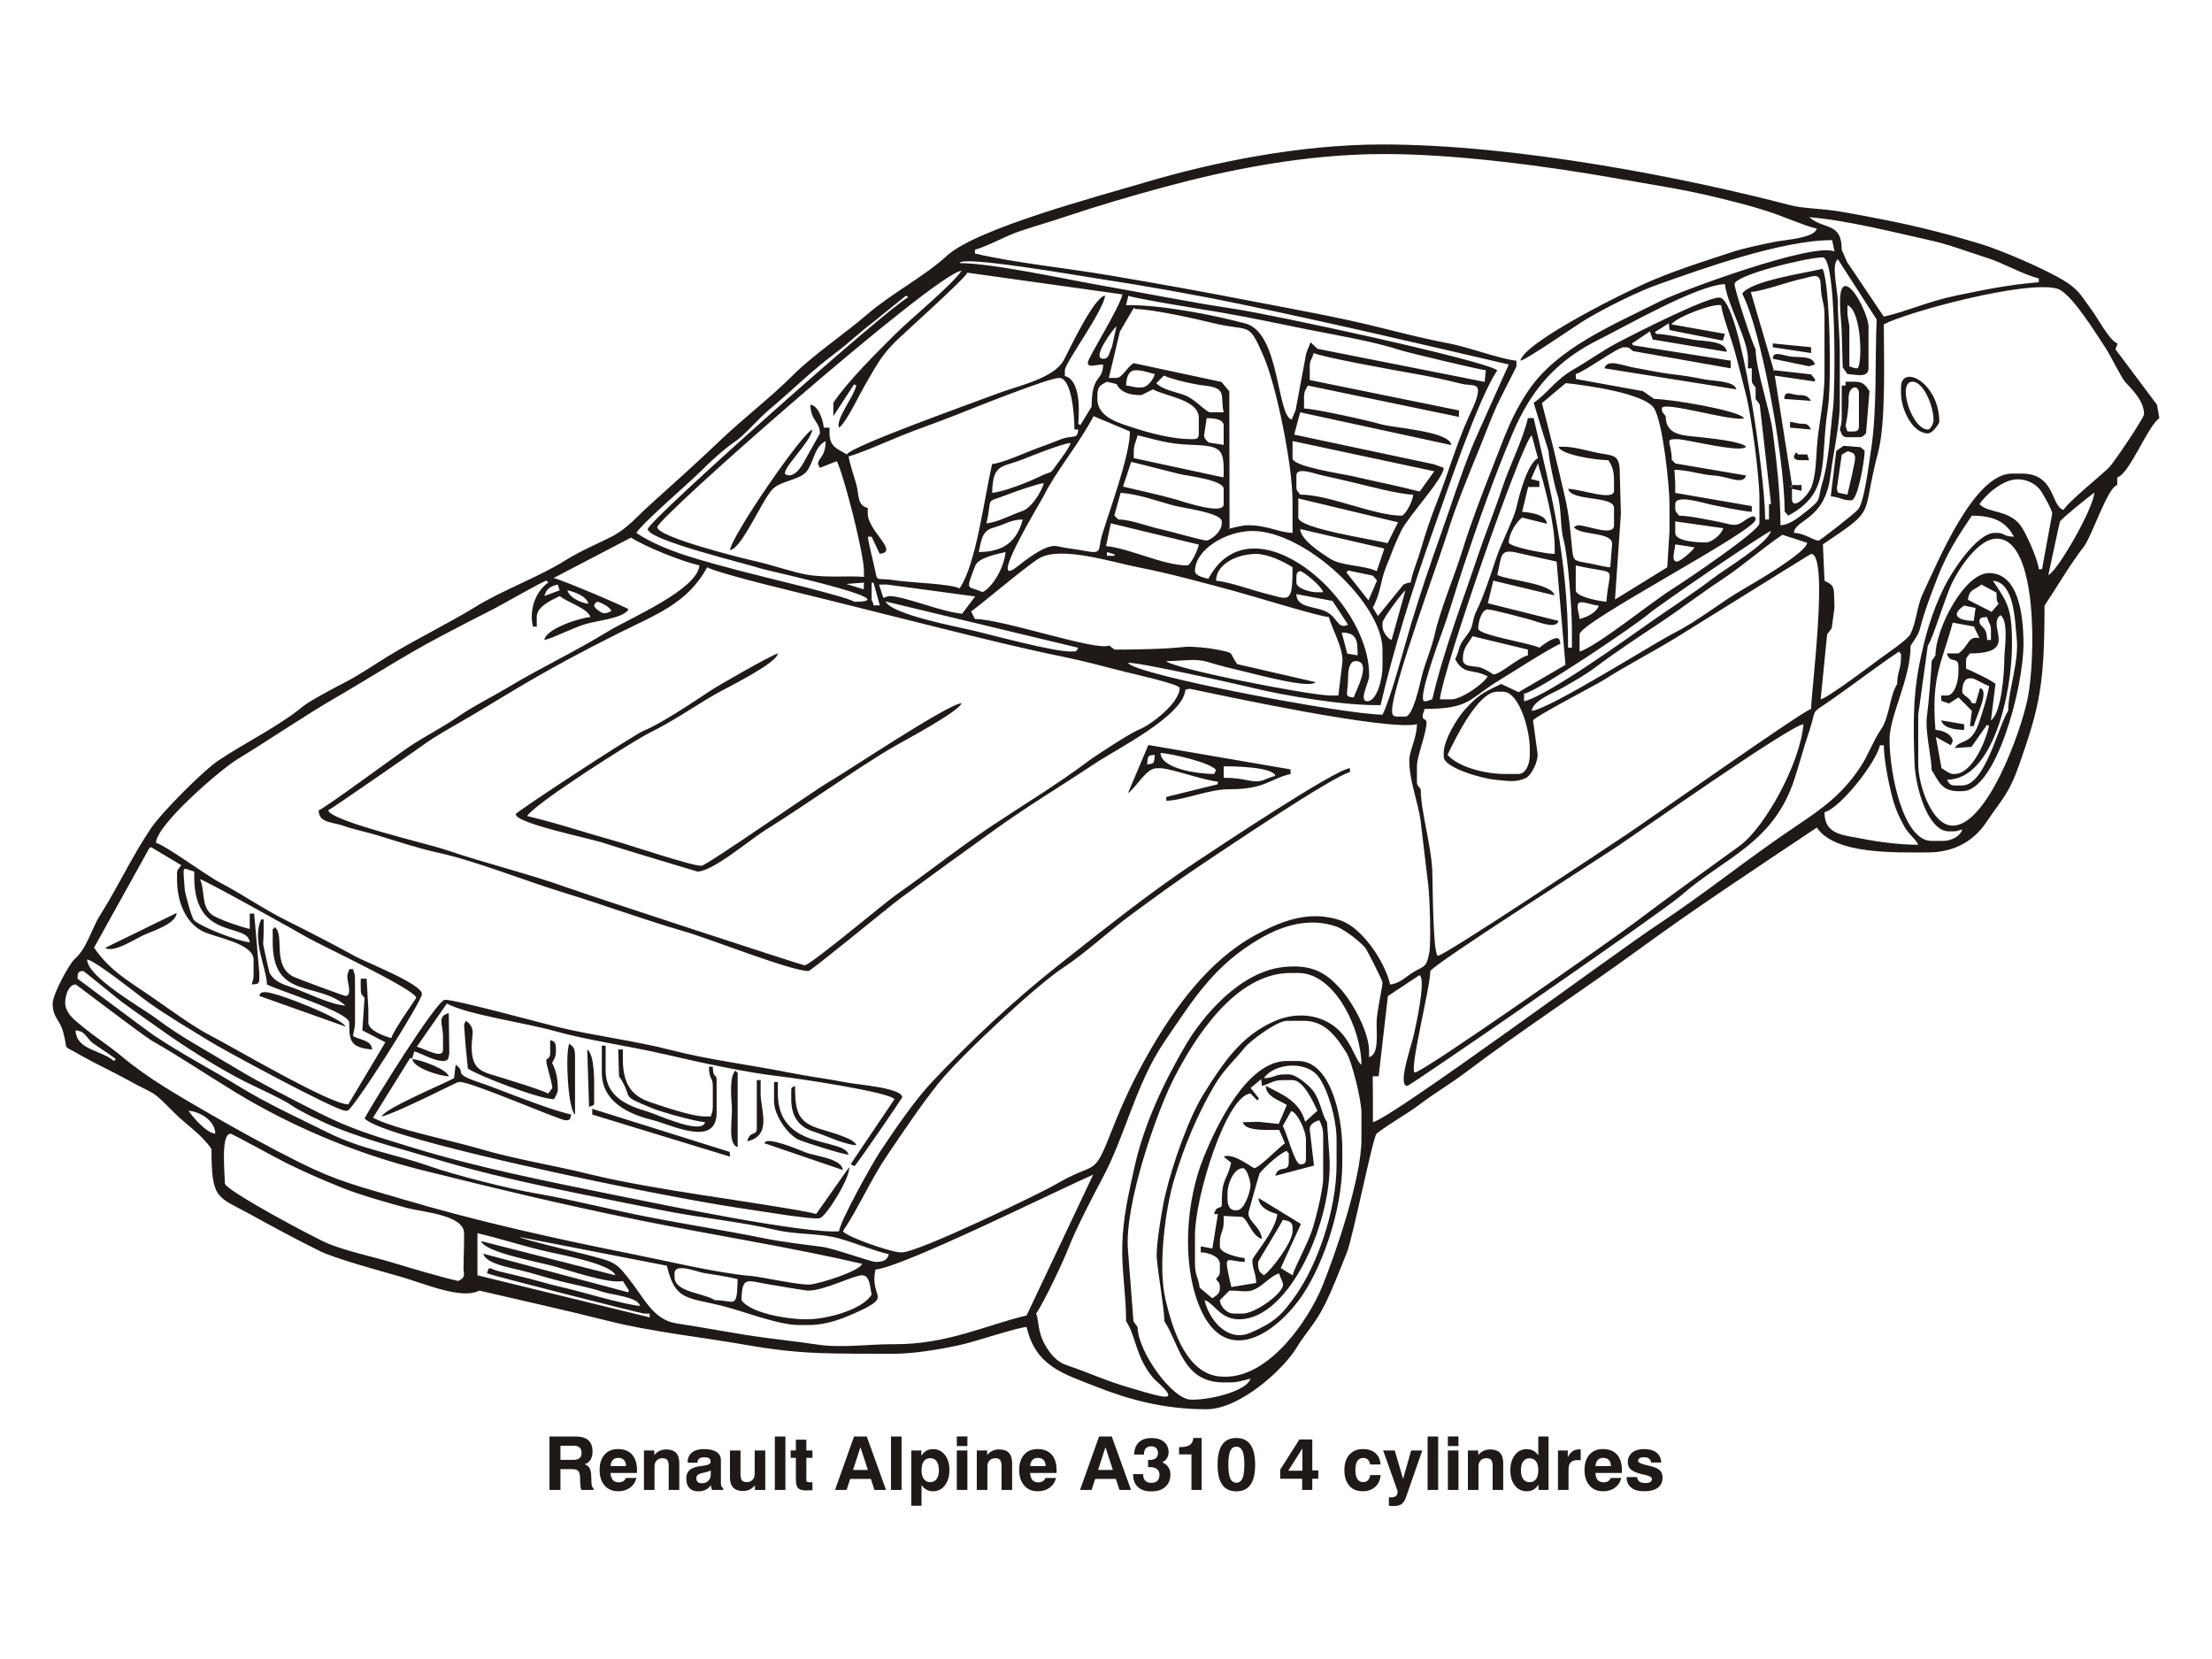 <?xml version="1.0" encoding="UTF-8"?>
<!DOCTYPE svg PUBLIC "-//W3C//DTD SVG 1.1//EN" "http://www.w3.org/Graphics/SVG/1.1/DTD/svg11.dtd">
<!-- Creator: CorelDRAW -->
<svg xmlns="http://www.w3.org/2000/svg" xml:space="preserve" width="2400px" height="1800px" style="shape-rendering:geometricPrecision; text-rendering:geometricPrecision; image-rendering:optimizeQuality; fill-rule:evenodd; clip-rule:evenodd"
viewBox="0 0 2400 1691.43"
 xmlns:xlink="http://www.w3.org/1999/xlink">
 <defs>
  <style type="text/css">
   <![CDATA[
    .fil0 {fill:#1F1A17}
    .fil1 {fill:#1F1A17;fill-rule:nonzero}
   ]]>
  </style>
 </defs>
 <g id="Livello_x0020_1">
  <path class="fil0" d="M875.102 1377.13c-22.931,0 -61.542,-7.254 -70.586,-20.76 0.583,-26.155 5.531,-21.205 27.831,-17.45 8.64,1.455 40.59,7.071 44.831,7.071 17.193,0 49.16,-16.609 58.129,-16.609 8.715,0 8.549,12.898 10.381,20.761 -8.058,15.227 -46.107,26.987 -70.585,26.987zm1071.23 -936.291c0,2.909 2.83,4.152 6.227,4.152l10.266 0.043 -1.962 -6.272 -6.227 0c-7.938,0 -0.755,0.638 -6.227,-2.075 -0.034,0.04 -2.077,3.872 -2.077,4.152zm-4.152 -31.142l22.835 2.077c-2.163,-3.231 -2.752,-6.227 -8.304,-6.227 -7.157,0 -8.038,-1.536 -14.531,-2.077l0 6.227zm-6.227 -31.139l29.063 2.077c-3.079,-4.203 -4.765,-6.229 -12.456,-6.229 -9.014,0 -16.317,-6.43 -16.607,4.152zm195.146 359.154l-0.009 -6.189 -24.904 -4.191c2.257,8.449 14.917,10.157 24.913,10.379zm-207.605 -415.208l41.521 6.23 0.013 -6.327 -41.534 -4.055 0 4.152zm0 12.457l39.402 8.19 6.271 -1.961c-2.262,-8.473 -12.224,-7.807 -22.85,-8.291 -11.128,-0.505 -22.546,-7.901 -22.823,2.063zm-1284.36 811.773c4.872,-2.474 5.526,-0.341 5.526,-6.271l0 -12.456c0,-5.976 0.853,-38.409 -7.523,-43.555l1.998 62.282zm181.989 22.794c0,9.915 -6.898,1.491 -10.381,14.531 27.344,-6.37 14.533,-33.752 14.533,-51.901l0 -14.533 -4.152 0 0 51.902zm8.304 16.607l85.118 29.065c-1.395,-12.762 -29.982,-14.934 -40.918,-19.288 -7.257,-2.889 -42.793,-18.014 -44.2,-9.777zm-715.299 -212.022c8.754,5.863 31.085,-8.785 41.255,-13.598 9.557,-4.521 35.459,-12.142 36.328,-24.269l-77.583 37.866zm509.771 180.882l0 -64.357c-0.353,-8.021 -1.629,-9.088 -6.227,-12.458 -4.55,9.483 -1.521,71.137 6.227,76.815zm176.463 35.293l0 -76.814c0,-7.937 0.638,-0.757 -2.075,-6.229 -7.523,5.512 -4.641,32.321 -4.215,39.35 0.797,13.161 -4.992,40.679 6.29,43.693zm58.129 -60.206l0 8.304c0,19.941 9.334,30.504 24.879,35.328 12.035,3.734 33.472,14.225 45.706,14.497 -2.232,-8.36 -34.958,-15.616 -44.872,-19.485 -19.329,-7.542 -21.56,-19.387 -21.56,-44.872 -3.499,2.431 -4.153,0.297 -4.153,6.227zm-577.138 -103.801l93.423 33.216c-2.246,-8.413 -74.376,-37.369 -87.194,-37.369 -3.752,0 -5.696,1.04 -6.229,4.153zm558.455 114.182c0,15.499 15.048,36.473 26.699,41.809 6.081,2.784 46.938,15.71 54.265,16.32 -5.07,-18.991 -76.813,-4.309 -76.813,-66.433l0 -12.457 -4.152 0 0 20.761zm1251.85 -728.689c-17.314,0 -33.903,-51.901 -16.608,-51.901 12.114,0 22.837,26.77 22.837,41.521 0,3.41 -3.03,10.379 -6.229,10.379zm-29.065 -45.673l0 6.23c0,17.792 12.609,43.597 29.065,43.597 5.57,0 12.456,-11.086 12.456,-12.457 0,-42.878 -41.521,-63.558 -41.521,-37.369zm-289.857 -21.546c-12.183,-2.138 -29.048,-9.999 -31.928,0.786l143.247 22.838c-2.523,-9.451 -24.534,-8.809 -34.794,-10.879 -12.379,-2.496 -22.635,-4.217 -37.693,-5.905 -9.135,-1.024 -25.936,-4.575 -38.832,-6.84zm-1130.15 810.441l149.474 45.672 -0.351 -5.133 -149.123 -46.768 0 6.229zm-149.923 -39.497c-11.354,6.297 -76.239,33.327 -78.441,41.573 16.307,-3.799 81.721,-37.369 83.042,-37.369l2.075 0c12.681,0 108.346,41.521 114.183,41.521 5.743,0 4.993,-1.602 6.227,-6.227 -19.689,-4.587 -48.058,-15.621 -66.699,-22.57 -10.893,-4.062 -20.655,-8.131 -31.765,-11.831 -32.864,-10.947 -13.867,-10.615 -26.92,-19.672l-1.703 14.576zm10.829 -58.078l1.674 22.883 2.479 24.866c11.32,7.581 76.426,32.838 93.422,33.216 1.386,-2.622 4.152,-6.864 4.152,-10.379 0,-12.417 -1.955,-20.987 -6.229,-29.065 2.158,-4.078 4.152,-6.122 4.152,-12.456l0 -2.075c0,-7.993 -1.151,-8.543 -6.227,-10.382l0 14.534c0,6.889 -4.153,4.335 -4.153,8.304 0,4.913 5.462,19.848 6.53,29.314l-4.455 5.978c-11.075,-5.315 -36.403,-12.536 -49.557,-16.874 -19.257,-6.35 -33.483,-6.077 -33.483,-32.951l0 -2.075c0,-12.017 4.806,-18.904 -6.227,-26.989 -0.055,0.064 -2.107,3.859 -2.078,4.151zm1511.35 -712.08c-4.39,0 -2.737,-0.743 -8.304,-2.075l0 -43.597 -2.075 -12.456 0 -10.381c16.007,5.795 16.409,68.509 10.379,68.509zm-16.608 -39.445l1.066 38.538 5.162 7.135c7.616,0.17 22.837,5.057 22.837,-6.229l0 -45.672c0,-10.033 -15.225,-43.597 -24.913,-43.597 -10.318,0 -4.152,38.024 -4.152,49.824zm-1345.27 803.426c0,32.018 29.319,45.21 54.417,51.459 21.482,5.35 70.145,30.45 70.145,-7.863l0 -35.293c0,-8.055 -3.838,-0.378 -4.153,-14.533l-4.152 0c0,14.249 4.152,11.077 4.152,20.761l0 22.837c0,5.607 -0.991,5.722 -2.077,10.379l-6.227 0c-14.551,0 -45.51,-10.839 -59.314,-15.423 -21.053,-6.992 -29.955,-20.453 -29.955,-46.858l0 -10.379 -5.059 0.026 0.907 29.038c17.335,25.887 -1.666,19.249 35.926,34.662 10.365,4.249 45.832,14.192 57.496,15.162 -3.791,14.198 -51.67,-8.338 -63.059,-11.677 -22.545,-6.606 -44.894,-16.67 -44.894,-44.376l0 -26.987 -4.152 0 0 29.064zm674.711 -332.166c11.998,0 53.458,0.661 56.053,10.379 -10.615,2.474 -14.001,7.639 -26.128,5.475 -11.891,-2.121 -16.342,-3.399 -29.925,-3.399l0 -12.456zm-68.509 -14.533c13.499,1.123 54.773,10.571 60.205,18.685l-2.075 4.152c-17.325,0 -57.745,-5.6 -58.129,-22.837zm-14.533 12.457c0.824,-9.665 0.457,-9.522 8.304,-10.382 -0.802,9.658 -0.48,9.525 -8.304,10.382zm-20.779 31.131c9.218,-6.151 19.488,-26.979 31.159,-26.979l4.153 0c10.515,0 46.946,13.255 62.281,14.531l-0.306 2.879 -55.746 13.729 0 4.153c19.267,-0.43 46.075,-12.591 68.459,-12.505 38.782,0.149 43.493,-11.203 66.483,-16.56l-0.206 -4.967 -154.147 -26.481 -22.13 52.2zm675.775 -543.61c14.635,-1.435 40.827,-11.263 55.479,-14.366 12.825,-2.717 20.051,-7.846 20.402,7.722 0.344,15.238 4.041,17.983 4.041,31.254l0 64.357c0,30.238 -6.63,54.063 -8.322,80.949 -0.957,15.221 -1.214,27.455 -5.358,40.315 -3.246,10.075 -21.614,28.309 -21.614,13.678l0.019 -10.454 10.361 2.151 0 -6.229 -6.227 0c-7.938,0 -0.757,-0.638 -6.229,2.075l2.389 -0.353 -18.946 -120.407 43.28 6.322 0.567 -2.07 -4.49 -5.654 -41.234 -4.623 1.24 1.785 -25.358 -86.454zm-9.349 1.774c19.894,37.597 45.674,174.77 46.089,236.254l3.737 4.567c47.01,-24.875 34.031,-58.064 43.154,-116.699 4.007,-25.746 2.506,-133.826 -5.787,-151.11 -21.629,5.04 -77.906,13.121 -87.193,26.989zm-1330.74 564.681c0,10.271 82.838,26.635 96.97,31.744 8.401,3.037 99.585,30.537 100.253,30.537 16.389,0 57.657,-34.938 72.213,-44.047 24.645,-15.423 47.266,-30.76 71.449,-46.883 22.461,-14.973 47.426,-31.981 70.851,-45.407 12.191,-6.987 69.648,-37.618 71.981,-46.354 -15.479,1.288 -122.802,73.173 -143.309,85.056 -17.098,9.907 -133.496,91.407 -139.033,91.407 -11.063,0 -76.717,-22.265 -93.479,-26.93 -30.85,-8.587 -63.889,-19.695 -95.44,-27.046 6.599,-12.472 114.041,-81.062 133.497,-90.715 26.397,-13.097 45.679,-27.05 70.634,-41.472 11.802,-6.822 66.934,-33.507 67.83,-44.275 -7.205,1.923 -64.481,34.638 -73.506,40.675 -15.882,10.626 -54.997,36.583 -71.346,42.835 -10.466,4.001 -139.565,88.639 -139.565,90.875zm-164.007 330.089c16.841,19.375 228.769,63.769 273.874,72.825 45.958,9.229 99.801,19.762 145.912,26.398 14.145,2.035 68.575,11.246 74.477,8.931 7.303,-2.863 32.821,-43.861 31.513,-55.198l-35.832 50.847c-6.218,-2.984 -109.155,-18.371 -124.563,-20.76 -33.64,-5.21 -84.728,-13.449 -120.845,-22.401 -40.585,-10.061 -80.906,-16.173 -119.693,-27.705 -28.69,-8.531 -92.233,-21.174 -115.661,-33.682l40.462 -65.016 2.256 1.405c0.783,9.406 29.095,18.454 39.445,18.685 -2.065,-7.736 -30.245,-17.918 -39.898,-18.802l2.529 -8.186c7.901,2.11 21.083,10.381 31.142,10.381 6.493,0 5.881,-3.727 6.84,-8.23l-0.613 -43.672c-13.007,3.474 -6.227,12.638 -6.227,24.913l0 14.533c0,10.859 -17.417,0.153 -28.414,-3.037l32.566 -46.789c23.169,12.259 86.087,20.991 117.471,29.927 33.89,9.648 80.049,16.058 120,25.322 36.517,8.469 86.803,19.536 123.695,23.705 18.438,2.082 118.851,16.965 124.507,24.767l-47.52 70.488 4.042 2.255c2.875,-2.107 51.901,-74.074 51.901,-74.738 0,-10.191 -48.062,-13.746 -58.886,-15.85 -22.833,-4.441 -42.518,-6.706 -63.763,-10.975 -41.711,-8.381 -86.718,-13.765 -127.303,-24.247 -40.853,-10.553 -84.278,-15.6 -124.178,-25.297 -20.31,-4.937 -110.038,-29.51 -122.042,-29.51 -8.891,0 -79.155,113.525 -87.193,128.714zm1729.34 -504.475l-12.457 0c3.226,12.085 12.457,2.357 12.457,14.531l0 6.227c0,8.715 -3.952,24.913 -12.457,24.913l-6.229 0 0.12 5.775 8.403 2.864 10.19 -6.593 14.552 14.57 -2.125 16.601 4.153 0c2.427,-10.419 17.553,-38.497 6.831,-41.341l-4.755 16.427 -4.152 0c-2.466,-6.81 -10.381,-8.453 -10.381,-12.456 0,-6.357 1.626,-14.531 8.304,-14.531l2.077 0c3.278,0 13.231,6.848 18.683,8.304 -0.69,8.299 -8.089,32.016 -11.206,40.695 -8.656,24.121 -19.35,16.44 -26.122,26.639l18.224 -1.197 16.935 -24.067 2.169 1.527c-4.021,17.262 -18.432,51.901 -37.367,51.901l-2.077 0c-3.083,0 -9.16,-4.483 -12.106,-6.311l-6.141 -33.843 16.171 9.014c0.032,-0.04 2.075,-3.872 2.075,-4.152 0,-7.373 -10.555,-12.275 -18.685,-12.456 -4.873,-58.565 7.095,-72.857 18.731,-116.459l22.993 4.229 6.024 12.582c-12.587,-3.014 -11.52,9.03 -22.835,16.608zm40.169 33.336c-0.36,-2.337 -28.367,-15.793 -31.865,-16.728l0 -8.304c0,-4.656 1.642,-4.557 4.151,-8.304 54.558,0 17.59,-30.072 33.217,-41.521 9.259,6.784 4.152,38.055 4.152,45.672 0,15.377 -2.747,59.875 -14.531,68.511l4.877 -39.326zm-9.03 -47.869c-0.371,-16.739 -8.304,-12.53 -8.304,-20.761 0,-4.249 4.278,-3.816 8.304,-4.152 1.69,7.25 4.153,6.992 4.153,14.533l0 10.381 -4.153 0zm-14.531 -20.761c-17.403,-0.386 -25.594,-6.421 -10.381,-16.608l12.357 2.575 -1.976 14.033zm-6.229 -22.835c0.997,-11.968 7.545,-10.536 14.531,-16.609l16.346 8.763 0.263 5.769c0,4.008 0.653,3.695 2.077,6.229l-7.576 8.894 -25.641 -13.046zm26.99 -20.761c23.725,1.975 23.75,43.614 25.832,62.287 2.829,25.358 -9.225,56.783 -9.225,78.883 -10.659,15.919 -24.906,80.966 -49.825,80.966l-8.303 0c-5.553,0 -6.142,-2.997 -8.305,-6.227 49.953,0 70.585,-93.422 70.585,-147.399 0,-39.446 -5.224,-45.309 -20.759,-68.51zm-62.282 80.966l-4.152 6.229c0,7.47 -3.479,48.478 -5.059,59.455 -2.375,16.489 5.059,45.214 5.059,58.879 7.479,11.168 10.112,22.837 29.065,22.837l4.151 0c36.624,0 66.433,-112.184 66.433,-159.855 0,-32.818 -5.912,-76.814 -37.369,-76.814 -26.869,0 -58.128,60.533 -58.128,89.27zm-766.057 689.245c17.203,0 20.671,3.27 31.625,-3.664 7.013,-4.438 15.013,-13.062 22.352,-15.021 1.328,5.701 4.152,8.437 4.152,12.456 0,9.306 -30.254,31.141 -43.598,31.141l-10.379 0c-6.025,0 -13.867,-6.542 -14.531,-14.533l10.379 -10.379zm31.141 -31.142c0,-0.526 23.843,-39.729 26.989,-45.672 5.274,1.229 10.381,1.735 10.381,8.304l0 4.152c0,11.841 -22.799,42.163 -31.141,47.749 -4.203,-3.079 -6.229,-4.766 -6.229,-12.456l0 -2.077zm-33.217 -74.737c0,-11.021 7.441,-26.987 16.608,-26.987 4.291,0 8.305,13.456 8.305,18.683 0,6.603 -6.53,26.989 -14.533,26.989l-2.077 0c-6.382,0 -8.304,-6.081 -8.304,-12.456l0 -6.229zm22.838 20.761c0,-0.263 11.535,-41.446 11.965,-42.011 4.665,-6.138 22.334,-22.494 29.554,-24.423 2.714,5.473 2.077,-1.707 2.077,6.229l0 6.227c0,11.989 -11.155,1.887 -14.533,14.534l41.912 -11.064 -4.543 -38.761c-0.777,-6.165 5.705,-9.131 10.381,-10.381 2.409,5.022 4.152,9.082 4.152,16.609l0 45.672c0,13.442 -8.65,47.169 -12.454,58.131 -5.088,14.662 -19.006,40.209 -20.762,47.746l-12.826 -7.854 21.913 -47.851 -45.977 -28.152c0.321,10.441 12.231,15.274 20.281,17.425 -1.499,18.024 -26.987,46.395 -26.987,49.824 0,10.497 3.91,14.061 4.152,24.912l-26.953 4.477c-9.146,-39.43 -6.187,-27.774 14.496,-27.313l0 -4.151c-6.728,-0.561 -26.987,-5.29 -26.987,-12.456l0 -4.153c0,-11.334 4.151,-11.501 4.151,-22.837l0 -6.227 18.646 0.902c6.746,-0.61 11.035,20.849 22.875,24.01 -1.041,-12.507 -14.531,-19.007 -14.531,-26.987l0 -2.077zm46.253 -109.704c6.854,1.658 16.027,21.535 16.027,30.815l0 20.759c0,4.784 -1.445,6.229 -6.227,6.229 -5.802,0 -14.056,-32.773 -18.887,-41.633l9.087 -16.169zm-104.383 165.757l0 -31.141c0,-41.655 34.042,-151.449 60.206,-153.626l7.445 7.503 1.865 -2.107 -9.154 -11.438 11.467 -9.496 0.833 7.234c8.951,-2.086 11.373,-6.229 22.837,-6.229l10.381 0c11.914,0 22.445,23.75 26.987,33.216l-13.281 11.991c-6.199,-22.851 -25.538,-29.861 -42.771,-38.978 0.267,12 15.458,15.819 22.835,20.76l-8.769 20.539 -22.312 -2.327 -16.667 0.471c2.696,10.094 26.831,8.305 39.446,8.305l6.275 14.513c-5.933,3.96 -28.351,27.008 -33.264,27.008 -1.826,0 -22.873,-17.241 -33.217,-12.457l8.072 6.579c-4.841,21.424 -10.147,14.994 -10.147,45.321 0,6.08 -5.386,-0.547 -8.304,10.382l4.152 0 -6.033 37.402 -12.582 -2.425 -0.07 6.543c8.688,0.193 20.761,4.479 20.761,12.456l0 8.304c0,4.655 -1.643,4.558 -4.153,8.304 2.51,3.747 4.153,3.65 4.153,8.304l0 2.075c0,5.864 -4.765,8.01 -8.304,10.382l-13.59 -11.462c-1.197,-10.279 -5.096,-13.557 -5.096,-25.907zm74.738 -201.376c10.794,-16.12 45.913,-19.775 59.443,-1.314 9.905,13.513 19.446,45.222 19.446,67.749l0 26.987c0,51.949 -22.285,110.709 -43.625,141.143 -15.662,22.335 -23.133,29.944 -49.749,41.602 -24.667,10.803 -44.827,-13.688 -49.873,-35.346 10.273,2.743 16.61,20.76 37.369,20.76 56.328,0 102.713,-110.751 98.106,-176.504l-2.61 -37.328c-5.513,-8.233 -6.829,-21.497 -13.616,-32.054 -4.486,-6.973 -19.36,-19.847 -27.904,-19.847l-4.152 0c-11.283,0 -11.17,3.893 -22.835,4.152zm85.118 91.345l0 -14.531c0,-37.801 -13.505,-95.497 -47.749,-95.497l-12.458 0c-43.169,0 -76.168,69.832 -90.335,104.811 -18.833,46.499 -23.674,112.313 -5.457,159.141 25.995,66.821 78.12,36.475 108.609,-4.089 23.523,-31.296 47.39,-94.889 47.39,-149.834zm-724.536 124.563l0 -4.152c0,-11.991 25.064,-1.47 31.581,-0.441 14.112,2.226 24.381,3.745 36.927,6.669 -0.753,33.827 -3.179,22.837 -24.911,22.837 -11.618,-7.781 -43.597,-8.603 -43.597,-24.912zm-168.16 -43.598l159.855 31.142c8.835,37.926 21.618,34.087 60.205,43.597 21.215,5.23 60.622,20.76 83.042,20.76l10.379 0c21.171,0 40.111,-8.113 55.357,-15.229 35.809,-16.714 10.738,-13.971 17.304,-44.977 29.367,-2.442 199.474,-86.95 236.281,-102.986l-72.274 152.811c-43.517,10.139 -85.754,31.433 -143.224,31.162 -28.682,-0.134 -57.451,4.376 -83.526,0.441 -27.151,-4.096 -53.033,-6.457 -78.653,-10.617 -25.258,-4.103 -50.345,-8.76 -74.744,-12.449 -23.282,-3.522 -34.159,-25.521 -46.009,-41.184 -19.479,-25.75 -18.439,-24.873 -53.379,-33.815 -9.877,-2.527 -66.566,-15.843 -70.614,-18.656zm-45.672 -4.151c25.637,5.973 52.029,14.762 77.261,20.311 15.432,3.394 69.079,13.623 72.214,25.361l-145.401 -37.074c3.197,11.387 57.13,21.834 73.574,25.861 18.967,4.643 64.787,21.017 80.13,17.441l6.563 10.162 -0.817 2.034 -157.139 -41.847c2.544,10.701 28.827,15.139 40.528,18.031 16.294,4.027 28.496,8.165 44.003,12.049 13.135,3.289 31.262,6.647 44.8,11.254 10.381,3.531 38.071,5.287 40.747,15.306 -18.305,-1.523 -65.377,-16.04 -87.103,-20.851 -12.502,-2.769 -28.114,-7.773 -42.83,-11.149 -8.755,-2.008 -14.565,-3.616 -21.791,-5.215 -12.138,-2.686 -11.817,-7.602 -14.36,1.922 4.129,1.981 167.481,43.597 170.235,43.597l6.227 0 0 4.152 -186.842 -45.673 0 -45.672zm811.729 155.703l-2.077 0c-39.433,0 -55.193,-49.818 -63.19,-84.21 -8.454,-36.362 0.328,-98.827 8.904,-127.856 11.221,-37.971 25.951,-72.635 43.962,-103.434 10.19,-17.426 21.552,-27.215 33.189,-41.551 6.2,-7.638 35.177,-29.091 45.643,-29.091l18.686 0c23.962,0 36.367,19.487 46.096,34.869 5.829,9.214 16.184,50.993 16.184,64.781l0 29.065c0,42.488 -28.79,125.789 -42.345,159.029 -15.03,36.851 -56.99,98.4 -105.053,98.4zm-832.49 -103.803c-21.381,-4.981 -48.646,-13.193 -71.359,-19.985 -22.489,-6.727 -48.174,-12.008 -69.019,-20.251 -14.037,-5.55 -112.898,-58.445 -112.898,-65.64 0,-10.674 -4.83,-53.977 6.229,-53.977 1.595,0 52.744,28.077 59.817,31.528 22.562,11.009 37.096,17.463 61.869,27.401 19.16,7.687 50.136,16.434 69.693,21.651 16.785,4.48 61.897,7.547 61.897,27.374l0 10.379 -0.61 29.064 0.61 4.153c0,5.551 -2.995,6.141 -6.227,8.303zm-263.657 -159.854c-9.815,-0.817 -24.413,-17.966 -29.064,-24.913 12.623,1.051 28.747,10.638 29.064,24.913zm-110.03 -78.889c-13.901,-12.083 -41.047,-11.952 -41.52,-33.217 12.074,1.005 11.077,9.505 21.546,15.822 3.005,1.814 22.257,15.112 22.05,15.319l-2.077 2.077zm1100.3 205.528c-4.294,-49.425 31.353,-150.859 49.853,-186.816 21.742,-42.255 66.013,-114.21 126.611,-114.21l8.304 0c39.919,0 68.507,61.366 68.507,99.65 -7.415,-5.433 -11.557,-31.218 -34.029,-44.861 -18.273,-11.094 -40.631,-11.202 -60.84,-2.259 -36.305,16.066 -55.583,45.785 -75.789,77.837 -16.544,26.241 -34.037,75.824 -42.373,111.254 -2.999,12.745 -10.08,54.238 -9.037,67.483 1.43,18.179 8.234,55.259 8.234,68.734 16.064,23.99 19.389,66.434 64.358,66.434l6.229 0c9.85,0 14.995,-2.325 22.837,-4.152 -3.538,13.25 -42.346,22.835 -62.281,22.835l-2.077 0c-20.624,0 -58.128,-52.81 -58.128,-78.889l-4.454 -5.977 -5.927 -77.063zm-1058.11 -226.954c30.093,17.145 59.288,36.915 89.838,55.485 58.77,35.722 128.547,66.046 203.809,84.76 76.968,19.141 151.371,37.157 234.578,53.991 78.829,15.949 164.443,29.341 241.319,47.25 -2.101,7.867 -46.171,21.621 -56.459,22.463 -11.451,0.937 -52.799,-8.377 -63.535,-9.23 -35.32,-2.801 -92.909,-16.563 -128.986,-23.757 -85.063,-16.961 -168.595,-35.63 -248.078,-59.176 -48.891,-14.485 -71.557,-19.474 -113.297,-40.331 -33.237,-16.608 -67.758,-35.534 -99.615,-54.01 -32.046,-18.585 -64.741,-37.169 -92.887,-60.739 -14.232,-11.918 -29.568,-21.488 -43.608,-33.205 -7.062,-5.894 -15.419,-11.68 -17.795,-21.814 -1.523,-6.507 2.056,-23.303 11.01,-23.303 0.771,0 72.727,55.361 83.706,61.616zm1.826 -5.978c-10.499,-7.008 -82.793,-61.688 -83.457,-61.865 0,-5.901 0.319,-8.304 6.229,-8.304 0.773,0 36.978,29.866 41.52,33.217 14.701,10.84 28.667,20.445 43.646,31.093 26.202,18.624 61.886,41.325 91.269,56.129 11.026,5.554 41.021,19.039 49.474,25.263 8.314,6.122 38.229,20.266 48.417,24.245 38.737,15.122 70.797,22.997 112.111,35.287 77.056,22.921 158.058,37.363 240.68,54.115 41.168,8.347 84.864,12.288 125.576,21.823 19.872,4.656 46.954,3.432 66.125,8.615 18.017,4.87 38.639,13.609 55.194,17.467 -1.824,6.826 -6.385,8.303 -14.534,8.303 -4.842,0 -44.904,-14.679 -58.333,-16.403 -20.23,-2.599 -43.225,-5.298 -63.296,-9.366 -42.152,-8.543 -82.701,-14.731 -124.533,-22.865 -41.8,-8.128 -83.367,-19.103 -121.774,-25.624 -30.223,-5.134 -88.574,-20.015 -115.779,-29.544 -39.902,-13.973 -73.137,-18.002 -110.726,-36.674 -32.933,-16.359 -65.05,-30.946 -95.632,-49.69 -31.811,-19.497 -61.499,-34.738 -92.177,-55.221zm1054.21 309.744c10.947,16.351 10.184,38.905 29.592,61.754 3.53,4.157 27.469,22.797 9.591,19.833 -10.389,-1.722 -25.066,-6.587 -36.285,-9.749 -23.262,-6.553 -45.227,-16.778 -67.278,-24.066 -10.784,-3.565 -18.066,-12.384 -23.561,-22.113 -8.458,-14.974 -6.671,-27.555 -9.634,-33.962 9.111,-13.606 29.043,-55.545 35.574,-72.382 7.071,-18.227 25.264,-53.834 35.389,-72.565 26.034,-48.158 37.001,-104.208 68.13,-149.854 31.735,-46.53 53.568,-82.785 103.835,-112.071 23.399,-13.632 53.062,-23.553 83.327,-12.806 8.456,3.003 26.416,17.105 30.937,23.04 2.157,2.83 18.571,35.142 18.571,37.482 0,4.688 -5.899,30.883 -6.307,41.442 -0.529,13.667 3.064,36.509 -8.226,39.523l0 -6.229c0,-21.054 -17.653,-52.095 -28.523,-64.897 -16.677,-19.64 -32.243,-30.246 -64.918,-26.57 -46.175,5.193 -86.576,51.968 -105.919,85.176 -22.417,38.485 -44.84,84.168 -55.545,133.376 -5.814,26.729 -11.991,51.855 -12.88,82.719 -0.803,27.849 4.13,53.103 4.13,82.917zm-1059.75 -513.319l1.899 -1.016 32.707 19.538c-2.928,4.448 -4.57,4.351 -4.57,9.005l0 6.23c0,25.106 9.627,47.661 28.331,56.784 13.272,6.472 54.709,12.854 54.709,30.408l0 16.609c0,5.607 -0.991,5.723 -2.077,10.379 5.862,-0.488 8.304,0.049 8.304,-6.227l0 -6.229 -5.581 -64.421 -4.799 0.063 0 16.609c-10.495,-2.446 -31.817,-9.817 -39.514,-14.462 -13.918,-8.399 -8.657,-27.416 -14.463,-39.514 4.528,0.377 105.811,57.121 118.395,64.296 13.91,7.931 116.197,55.887 116.197,64.417 0,0.655 -24.72,35.104 -26.987,43.597 -7.216,-1.681 -24.913,-8.226 -24.913,-16.608l0 -14.531 -1.905 -33.234 -6.399 0.017 0 10.379c0,6.774 1.073,6.839 4.152,10.381l-2.389 35.289 24.986 12.942 -40.255 67.378c-19.447,0.193 -125.725,-62.413 -148.426,-74.088 -21.291,-10.951 -47.086,-30.434 -67.65,-44.456 -24.101,-16.433 -43.016,-27.19 -59.763,-51.473l60.01 -108.062zm123.999 77.361l-2.617 -0.009c-10.55,21.985 5.833,52.882 6.227,70.585 12.878,6.815 89.27,29.975 89.27,41.521l0 2.075c0,17.363 1.475,25.039 24.912,26.99 -1.12,-10.235 -11.835,-9.81 -20.76,-14.533 0.539,-6.494 2.075,-7.376 2.075,-14.533l0 -47.749c0,-5.607 -0.992,-5.723 -2.075,-10.379l-4.152 0c-1.373,5.889 -2.075,3.549 -2.075,8.304 0,6.054 5.709,20.76 -2.077,20.76 -1.365,0 -52.563,-18.934 -56.113,-20.702 -24.353,-12.117 -9.031,-45.485 -20.701,-54.035 -2.713,5.472 -2.075,-1.71 -2.075,6.227l0 10.381c0,62.264 48.557,42.144 78.889,68.51 -15.29,-0.341 -43.447,-14.742 -58.927,-19.965 -10.582,-3.569 -19.022,-6.631 -23.56,-15.885 -0.431,-0.879 -6.783,-30.517 -6.783,-30.585l0.487 -10.378 0.055 -16.601zm-75.279 -45.682c0,69.365 58.376,48.623 60.205,70.586 -12.606,-1.05 -55.126,-17.552 -60.738,-24.378 -2.352,-2.861 -9.552,-28.689 -9.882,-33.714 -1.823,-27.656 -3.339,-22.393 10.416,-18.721l0 6.227zm1768.78 -70.584c17.389,-4.643 55.79,-53.713 60.205,-72.662l4.152 0c0,16.713 6.511,47.863 10.759,61.903 2.762,9.133 6.698,17.32 11.36,26.007 4.553,8.482 13.25,14.52 15.249,20.045 -20.325,0 -43.896,-3.113 -61.783,-6.727 -19.783,-3.997 -39.942,-3.936 -39.942,-28.566zm-408.981 -62.282c8.442,-17.592 32.896,-68.509 53.978,-68.509l6.227 0c17.087,0 29.064,40.011 29.064,62.281l0 6.227c0,9.347 -3.927,20.761 -12.456,20.761l-14.531 0c-23.638,0 -51.483,-8.337 -62.282,-20.761zm-18.683 234.593c6.362,-9.502 176.483,-117.656 201.79,-134.527 25.639,-17.093 188.706,-132.089 203.037,-133.282 -3.51,42.182 -41.539,111.822 -69.337,132.038 -39.082,28.422 -76.881,55.31 -115.086,84.215 -21.917,16.583 -228.422,161.586 -237.011,161.586 -7.184,0 16.608,-92.081 16.608,-110.03zm72.662 -429.739c4.971,-21.342 2.487,-28.65 21.942,-24.037 15.649,3.712 28.303,6.216 42.415,9.504l9.608 112.011 -50.846 29.639 -18.928 -8.87c-20.385,9.848 -24.947,11.823 -40.043,28.592 -7.251,8.056 -22.278,32.013 -22.278,46.231l0 4.153c0,11.886 41.557,23.707 55.989,24.977 12.026,1.058 22.566,3.41 33.389,-2.034 5.702,-2.87 13.658,-18.296 12.35,-27.096l-4.807 -35.195c0.166,-3.381 68.659,-38.792 77.017,-44.143 24.315,-15.574 50.818,-29.097 76.017,-44.394 14.85,-9.016 147.898,-92.175 148.645,-92.175 19.639,0 0,149.994 0,168.159 -9.638,2.574 -175.101,119.511 -200.143,136.175 -21.025,13.987 -197.594,131.633 -204.683,131.633 -5.694,0 -5.707,-83.877 -6.229,-93.421 -1.546,-28.354 -12.456,-63.57 -12.456,-87.194 -2.509,-3.746 -4.151,-3.649 -4.151,-8.304l0 -16.608c0,-11.462 10.379,-35.302 10.379,-47.749 0,-3.806 -4.152,-2.423 -4.152,-6.23 0,-4.39 0.743,-2.736 2.075,-8.303 49.658,0 48.249,-11.145 79.731,-30.298 11.072,-6.735 60.48,-38.368 67.667,-40.287 -0.818,-3.066 -0.37,-6.227 -4.152,-6.227 -4.947,0 -15.619,7.715 -18.683,10.379 -9.495,-5.023 -66.434,-13.562 -66.434,-20.76 0,-6.67 3.691,-20.76 10.381,-20.76 5.163,0 35.656,8.394 41.935,9.965 12.491,3.123 32.247,12.349 34.878,2.49l-76.693 -19.158 5.909 -24.496 66.338 15.882c-2.896,-13.239 -51.011,-16.246 -61.986,-22.053zm-1268.46 255.352c1.909,-0.51 91.331,-62.319 100.895,-69.341 16.099,-11.819 35.774,-22.331 52.789,-32.328 17.49,-10.275 34.478,-20.799 51.906,-31.135 35.491,-21.05 70.745,-40.013 109.009,-59.149 40.099,-20.055 75.846,-32.753 96.456,-71.704 17.035,8.174 102.735,28.285 127.465,34.465 44.207,11.047 84.629,21.203 127.873,31.982 42.125,10.498 89.281,22.168 131.281,30.649 22.267,4.496 42.489,10.176 65.13,15.837 7.942,1.985 61.032,13.929 61.032,17.858 0,16.445 -31.125,40.199 -44.073,45.197 -8.503,3.281 -46.817,28.039 -55.027,34.241 -32.249,24.359 -71.21,47.944 -105.597,70.866 -36.209,24.138 -68.014,49.803 -102.542,73.922 -12.754,8.909 -93.456,76.799 -99.665,76.799 -2.627,0 -234.835,-76.187 -258.05,-84.496 -43.449,-15.552 -87.307,-25.819 -131.456,-40.855 -19.558,-6.659 -124.224,-30.815 -127.426,-42.809zm1112.75 -122.486c-11.161,-0.929 -6.474,-3.216 -6.287,-18.739 0.097,-8.17 0.506,-20.705 8.363,-20.705 18.285,0 -0.384,33.107 -2.077,39.445zm58.129 421.435c3.074,0 276.562,-188.63 296.371,-206.031 48.365,-42.485 100.921,-56.689 123.811,-127.387 5.47,-16.897 9.383,-32.096 15.154,-49.205 10.091,-29.912 -0.07,-18.897 25.514,-36.765 24.283,-16.96 48.329,-35.56 72.69,-51.873 2.713,5.472 2.075,-1.71 2.075,6.227 0,13.267 -4.152,15.8 -4.152,29.065 -8.229,12.289 -8.128,35.455 -17.437,48.997 -8.805,12.806 -13.771,27.941 -22.834,41.522 -19.113,28.641 -39.822,43.826 -68.083,62.706 -52.499,35.071 -100.667,74.43 -152.821,108.76 -41.902,27.584 -286.439,208.483 -307.658,213.426l0 -29.063 -0.235 -20.767 6.464 0.006 10.009 -87.018 34.463 -22.842 1.2 1.907c4.239,8.998 -4.751,50.784 -7.533,63.053 -2.951,13.024 -18.065,55.281 -7,55.281zm60.206 -462.957c0,-12.862 5.993,-16.622 10.379,-24.912l60.216 14.489 -0.01 6.271c-10.498,2.447 -30.207,20.76 -37.369,20.76 -0.151,0 -9.784,-7.013 -16.754,-8.158 -7.553,-1.24 -16.462,-0.29 -16.462,-8.45zm504.477 -14.531c5.962,-8.905 19.106,-53.758 26.633,-68.865 7.53,-15.113 28.112,-47.393 48.104,-47.393 45.509,0 41.714,133.209 33.735,172.83 -7.794,38.699 -44.694,138.575 -81.483,138.575 -22.755,0 -37.369,-44.509 -37.369,-66.432l0 -53.978 10.381 -74.736zm-618.658 10.379l-11.199 -1.859 -6.064 -22.88c16.727,0.185 17.263,8.709 17.263,24.739zm-419.359 -47.749c3.251,-1.177 58.262,-47.986 73.475,-57.314 23.143,-14.193 79.139,3.872 107.302,9.402 35.794,7.029 70.343,16.639 104.87,25.92 20.434,5.491 90.279,27.198 102.57,28.219 2.626,11.272 16.512,34.961 14.534,49.825l-4.304 35.272 -8.152 0.021c-22.782,0 -172.741,-29.453 -178.539,-37.368 17.549,0 31.537,-3.181 44.783,0.888 13.696,4.208 24.738,6.906 39.477,10.349 13.834,3.232 72.101,19.203 77.671,11.6l-84.937 -19.55c-9.976,-13.763 -1.177,-11.57 -22.845,-15.915 -8.466,-1.697 -26.675,-3.566 -34.201,-2.75 -22.455,2.439 -53.41,2.922 -76.001,2.922l-5.978 -4.454c-13.61,6.48 -115.977,-28.763 -145.571,-28.763l-4.152 -8.304zm658.102 -6.229c0,-8.077 14.765,-0.179 22.838,0 -2.023,7.574 -13.279,12.79 -20.76,14.533 -0.541,-6.494 -2.078,-7.376 -2.078,-14.533zm-1056.7 8.304c-1.941,0 -10.381,-5.39 -10.381,-8.304 0,-1.847 2.305,-4.151 4.152,-4.151 0.528,0 13.01,4.682 14.531,10.379 -5.889,1.373 -3.549,2.075 -8.303,2.075zm402.306 19.128c-20.517,-4.959 -89.094,-17.507 -96.55,-31.921l121.458 29.187 87.624 21.042c-2.367,3.186 -0.365,4.085 -6.211,4.085l-2.075 0c-19.273,0 -83.669,-17.419 -104.246,-22.393zm349.218 -39.887l39.21 7.395 16.842 25.819c-12.607,5.831 -10.482,-10.158 -27.717,-15.88 -12.829,-4.257 -28.033,-3.729 -28.336,-17.335zm-460.88 -12.457l2.075 0 6.83 24.729c-10.509,-0.901 -4.104,3.03 -8.905,-6.045l0 -4.152 0 -14.533zm554.302 43.597c0,-4.255 21.39,-32.712 24.911,-35.293l-15.001 53.832c-5.11,-1.344 -9.91,-10.168 -9.91,-14.387l0 -4.152zm-861.554 -20.76c-8.435,-0.702 -20.798,-6.895 -22.838,-14.533 8.23,1.918 20.642,6.315 22.838,14.533zm-47.75 -8.304c2.128,-7.97 6.405,-10.563 14.533,-12.457l1.962 6.272 -16.495 6.185zm367.749 1.981l-4.734 -14.342 8.595 -0.096 95.73 12.919 -14.126 18.753c-25.077,-2.565 -62.389,-19.215 -79.528,-19.215 -0.569,0 -3.793,1.43 -5.938,1.981zm452.286 -28.969c3.091,0 23.103,16.063 24.912,22.835l-8.304 0c-5.112,0 -20.76,-4.011 -20.76,-10.379l0 -6.229c0,-3.398 1.243,-6.227 4.152,-6.227zm298.949 -6.229c47.755,11.127 36.715,-2.592 33.217,39.446 -7.29,-0.607 -33.217,-5.337 -33.217,-12.457l0 -26.989zm-791.417 20.139l19.131 -1.455 -0.315 7.254 -18.816 -5.799zm-233.632 -50.301c15.362,9.651 52.797,25.169 74.225,30.161 -2.208,26.525 -76.427,57.68 -98.821,71.414 -35.586,21.825 -73.339,39.605 -109.169,61.067 -16.869,10.105 -38.526,20.883 -53.648,31.47 -16.992,11.893 -34.657,20.433 -52.688,32.427 -14.178,9.435 -92.959,67.793 -98.806,69.354 0.314,14.08 14.762,12.327 28.442,17.231 11.25,4.032 23.403,6.223 34.105,9.491 21.657,6.615 45.166,14.478 67.782,19.411 39.469,8.61 94.48,30.57 133.851,42.613 45.919,14.046 89.187,30.155 133.547,42.915 26.191,7.534 114.974,42.726 133.737,42.726 2.725,0 88.786,-70.879 99.649,-78.889 34.265,-25.267 68.406,-49.969 103.416,-75.125 34.651,-24.901 71.488,-47.015 107.51,-71.029 24.239,-16.16 96.045,-51.77 98.405,-80.135l4.464 -1.143c33.803,7.015 214.369,46.051 246.737,38.511 0,14.294 -8.305,28.923 -8.305,39.446 0,22.782 10.136,46.437 12.416,66.473 2.495,21.928 5.529,45.879 8.198,68.615 1.562,13.319 3.186,62.154 1.066,73.433 -3.256,17.314 -5.847,13.806 -17.973,21.473 -7.683,4.861 -14.43,12.066 -24.467,12.901 -5.827,-25.013 -30.253,-61.144 -53.216,-69.271 -35.853,-12.687 -68.537,2.417 -93.475,16.001 -49.821,27.141 -87.29,78.358 -115.309,127.589 -15.578,27.368 -27.331,51.902 -39.525,82.961 -21.264,54.167 -15.424,32.8 -60.987,59.423 -18.749,10.954 -149.657,73.943 -166.878,73.943l-2.077 0c-10.05,0 -58.213,-16.762 -62.28,-22.837 17.481,-26.106 29.762,-55.591 49.025,-83.84 19.453,-28.523 33.337,-49.779 54.392,-76.4 22.198,-28.07 106.101,-106.483 135.731,-125.848 23.76,-15.525 49.403,-39.619 73.47,-57.321 25.656,-18.873 49.85,-36.641 76.43,-54.36 24.691,-16.459 141.141,-95.15 161.102,-100.479l0 -4.152c-14.758,0.328 -144.833,86.959 -165.255,100.478 -52.693,34.88 -101.792,74.384 -150.689,112.968 -49.415,38.993 -94.09,80.958 -137.138,126.518 -19.245,20.365 -40.621,51.829 -56.797,76.07 -7.448,11.165 -43.507,75.365 -44.423,86.367 -36.383,3.029 -192.496,-29.032 -237.887,-38.226 -79.037,-16.008 -154.179,-30.846 -225.455,-52.733 -41.046,-12.605 -66.213,-19.872 -101.371,-37.725 -27.839,-14.138 -63.551,-32.256 -90.486,-48.608 -29.37,-17.831 -58.99,-33.403 -85.587,-53.506 -15.333,-11.587 -74.665,-44.674 -75.096,-64 8.735,0.728 55.491,38.477 66.046,46.061 21.35,15.342 44.53,28.706 67.235,42.793 15.087,9.362 136.454,75.153 146.984,75.153l2.077 0c5.798,0 80.963,-118.655 80.963,-126.638 0,-10.921 -61.239,-34.63 -73.003,-41.176 -23.33,-12.977 -49.854,-26.528 -73.695,-38.414 -25.875,-12.899 -47.151,-28.134 -72.695,-41.486 -15.453,-8.077 -58.306,-40.03 -69.175,-42.931 0.441,-19.817 70.353,-79.767 88.023,-90.518 37.376,-22.741 70.478,-45.842 108.52,-67.941 36.851,-21.406 74.246,-45.558 111.376,-65.087 20.187,-10.619 38.763,-20.392 58.839,-30.431 6.157,-3.078 55.755,-31.439 56.753,-30.441l2.423 1.73c-13.186,8.944 -21.493,28.616 -16.955,48.095l4.153 0 0 -10.381c0,-11.986 16.963,-18.629 24.912,-22.835 7.808,6.785 30.662,13.266 33.217,22.835 -12.729,1.059 -48.85,13.201 -49.825,24.913 10.995,-2.562 29.731,-12.935 44.887,-17.393 14.095,-4.149 39.827,-5.92 46.458,-15.823 -1.638,-2.239 -74.917,-33.217 -81.394,-34.039l83.983 -43.872zm-86.675 45.739c0.043,-0.041 -0.687,1.374 -1.03,1.03l1.03 -1.03zm721.43 1.03c0.423,-18.986 24.165,-29.064 43.598,-29.064 11.438,0 28.776,7.389 39.445,14.533 0,40.929 -3.685,34.778 -28.638,28.638 -13.654,-3.36 -40.211,-12.925 -54.405,-14.106zm174.689 -0.249l-9.285 21.546 -23.936 -30.27 1.926 -2.117 26.694 5.571 4.601 5.269zm-427.965 12.705c-16.323,-7.832 -19.238,0.597 -7.954,-28.713 3.257,-8.461 22.305,-12.423 32.866,-14.883 -1.31,15.736 -13.058,37.325 -24.912,43.597zm134.942 -39.443l0 -4.153 8.186 2.53 0.118 1.623 -8.304 0zm618.658 6.227c-7.325,0 -2.216,-12.391 -2.075,-18.685l20.942 3.256c-2.641,4.569 -15.969,15.429 -18.866,15.429zm-157.779 161.93c1.246,-11.377 24.762,-19.96 33.251,-24.878 11.93,-6.913 24.747,-13.958 35.808,-22.321 19.969,-15.096 47.639,-33.47 68.787,-47.47 24.155,-15.989 44.48,-31.88 68.51,-47.749 22.946,-15.154 44.807,-34.65 65.605,-48.577l26.879 8.656c-0.807,10.661 -57.186,43.343 -69.497,50.45 -24.737,14.281 -48.163,33.749 -73.645,46.766 -24.555,12.544 -136.586,83.533 -155.698,85.122zm-365.382 -151.55c0,-23.595 33.826,-43.597 62.282,-43.597 57.438,0 141.17,78.899 141.17,128.714l0 18.683c0,12.354 -5.803,37.369 -16.609,37.369 -9.585,0 2.075,-20.813 2.075,-26.989l0 -2.077c0,-82.646 -127.478,-192.453 -174.387,-103.801 -4.629,-1.079 -14.531,-3.254 -14.531,-8.304zm-91.306 -51.893l95.395 23.079c-0.341,4.613 -8.943,22.585 -12.393,22.585 -26.426,0 -63.027,-18.75 -88.194,-20.971l5.192 -24.693zm205.489 6.219l91.263 21.118 -8.222 24.555c-13.65,-6.55 -38.048,-5.375 -50.763,-13.594 -8.885,-5.743 -32.017,-20.362 -32.278,-32.079zm242.895 178.539c13.121,-1.093 122.673,-75.462 135.446,-86.691 9.507,-8.361 126.957,-88.512 132.363,-89.771 -3.151,13.523 -49.752,41.301 -62.843,51.338 -20.606,15.799 -44.813,31.48 -65.898,46.207 -24.709,17.255 -112.881,81.121 -139.067,87.222l0 -8.304zm419.36 -51.901c12.961,-19.355 7.483,-12.639 15.423,-36.478 4.657,-13.979 8.957,-25.168 13.936,-37.966 10.455,-26.877 22.151,-44.441 37.074,-66.727 24.151,0 37.17,6.767 45.673,22.835 -12.44,-0.278 -9.064,-4.152 -18.685,-4.152l-2.075 0c-19.581,0 -46.975,42.653 -55.033,59.15 -12.898,26.411 -20.745,52.218 -27.11,84.997 -6.915,35.619 -6.208,68.211 -4.981,104.907 0.933,27.906 14.85,74.808 37.297,74.808l4.153 0c5.607,0 5.723,-0.991 10.379,-2.077 -1.946,7.291 -11.984,12.457 -20.76,12.457l-12.456 0c-31.09,0 -45.673,-73.912 -45.673,-110.03 0,-26.257 22.837,-65.583 22.837,-101.726zm-255.352 -134.943l52.053 7.373c-1.64,6.504 -12.233,15.464 -18.835,15.464 -9.997,0 -33.217,-1.274 -33.217,-10.381l0 -12.456zm-755.678 33.216c2.648,-11.365 3.062,-22.906 15.307,-26.213 12.587,-3.399 19.64,-9.079 32.442,-9.079 -5.978,22.384 -19.402,35.291 -47.75,35.291zm346.699 -58.129l108.213 25.899 -11.32 22.645c-15.063,-3.979 -96.893,-15.969 -96.893,-27.783l0 -20.761zm-136.157 7.442c10.702,2.965 53.114,8.079 53.114,17.471l0 2.077c0,9.913 -13.058,18.683 -16.609,18.683 -4.193,0 -41.251,-10.571 -48.226,-11.978 -14.463,-2.918 -33.63,-10.857 -47.271,-10.857l-4.464 -4.239 6.853 -24.739c19.633,1.573 38.077,8.45 56.603,13.583zm875.224 -1.214c6.762,-10.097 24.859,-26.987 41.521,-26.987 10.955,0 20.319,5.727 24.992,12.376 1.905,2.71 12.962,21.639 12.377,24.992l-11.021 60.094 -3.512 0.112c-0.901,-10.824 -14.496,-40.903 -20.322,-48.189 -13.278,-16.601 -34.642,-12.496 -44.035,-22.398zm74.737 76.814c1.185,-5.082 12.065,-56.824 12.599,-57.987 1.303,-2.846 32.595,-28.182 37.226,-31.282 -0.359,16.134 -40.126,85.759 -49.825,89.27zm-689.245 -87.194c-0.17,7.659 -9,22.838 -12.455,22.838 -29.894,0 -78.517,-22.838 -110.03,-22.838 -2.51,-3.747 -4.152,-3.648 -4.152,-8.304l0 -12.455c0,-9.895 20.165,-1.703 28.949,0.114 9.583,1.982 20.837,4.669 32.113,7.331 16.515,3.902 50.233,12.973 65.575,13.313zm-305.881 -35.523c17.747,4.202 34.139,8.728 52.169,13.126 8.427,2.056 48.185,6.443 48.185,16.17l0 16.608c0,12.419 -44.111,-2.961 -52.755,-5.374 -18.696,-5.217 -37.543,-9.197 -56.431,-13.717l8.832 -26.814zm-157.074 66.665c7.137,-30.635 -2.937,-21.133 22.81,-31.167 6.829,-2.662 32.743,-11.871 39.472,-12.43 -2.565,9.605 -13.419,26.985 -23.593,30.384 -11.929,3.985 -26.369,12.186 -38.689,13.213zm566.759 20.76c0,-9.487 8.72,-23.097 14.531,-26.989l26.869 6.703c-0.945,-10.208 -17.709,-12.169 -26.869,-12.93l6.451 -26.93 12.234 -0.059 0 -6.227 -9.082 -2.423 7.546 -16.945c7.183,24.923 18.143,64.014 18.143,92.029l0 6.229c-8.913,0 -49.824,-7.672 -49.824,-12.456zm367.83 -98.985c4.207,1.758 7.933,1.146 7.933,7.639 0,4.482 -6.91,33.457 -8.304,39.445l-10.362 -2.15 -1.161 -4.39 5.383 -36.901 6.512 -3.643zm-602.422 -11.045l153.722 32.779 -15.714 22.003c-25.024,-6.406 -47.784,-10.779 -72.431,-16.558 -12.014,-2.816 -65.577,-10.437 -65.577,-19.542l0 -18.683zm593.745 -95.497c0,-20.149 -2.233,-36.75 -2.082,-53.973 0.126,-14.234 -7.691,-42.114 0.007,-47.754l42.081 65.368c-2.039,41.706 0.774,97.963 -6.296,142.727 -2.546,16.119 -6.822,53.665 -13.674,63.141 -2.557,3.535 -41.399,33.942 -42.872,33.942 -6.269,0 -14.947,-8.035 -26.987,-8.304 1.247,-14.983 33.56,-13.386 39.671,-62.055 3.589,-28.585 10.153,-53.965 10.153,-79.115l0 -53.976zm12.456 159.854c7.003,0 14.533,-42.829 14.533,-53.977l-4.568 -3.737 -18.347 -1.489 -7.904 5.581 -5.978 49.296c11.239,0.984 11.773,4.327 22.265,4.327zm19.744 -118.417c-3.435,-5.039 -5.83,-10.297 -15.591,-10.297l-10.381 0 0 4.152 -4.152 0 0 35.293c0,6.323 -0.943,7.594 -2.077,12.456 2.423,4.578 1.811,8.305 8.305,8.305l12.455 0c4.656,0 4.558,-1.643 7.715,-4.2l3.725 -45.709zm-466.091 334.325c2.522,-30.303 88.647,-278.431 99.649,-286.493l6.71 24.792c-11.33,5.861 -20.211,39.494 -23.443,53.971 -2.59,11.602 -16.629,38.824 -21.944,54.869 -5.712,17.241 -13.376,40.713 -20.861,55.953 -6.519,13.272 -2.047,16.083 -11.383,28.062 -10.536,13.517 -5.84,12.162 -12.119,25.249 9.383,17.734 18.65,9.879 35.293,18.685 -4.058,7.667 -28.387,24.912 -39.446,24.912l-12.456 0zm-332.165 -267.808c0,-8.929 2.421,-11.253 4.152,-18.685 20.267,4.722 32.888,9.518 58.186,10.323 30.462,0.969 35.234,4.102 35.234,27.045l0 6.23 -0.442 2.051 -97.099 -20.887 -0.031 -6.078zm-153.627 43.597c0.722,-32.37 10.672,-27.071 34.073,-36.511 10.297,-4.154 41.666,-16.686 51.045,-17.466 -1.398,5.232 -10.054,16.547 -13.696,21.598 -10.497,14.557 -4.384,7.194 -20.245,15.046 -9.527,4.717 -39.672,17.077 -51.177,17.334zm-386.142 43.597c8.2,-12.247 56.359,-53.119 71.098,-67.994 10.575,-10.674 24.786,-23.402 36.865,-31.646 9.293,-6.343 25.03,-24.605 35.282,-33.226 24.443,-20.555 47.52,-43.455 73.909,-63.11 13.19,-9.824 24.024,-20.59 37.629,-30.88 3.783,-2.862 37.825,-30.685 37.937,-30.573l2.423 1.73c-24.703,13.233 -282.687,243.155 -282.687,251.546 0,12.038 107.406,37.651 124.785,43.374 5.114,1.685 160.33,35.517 99.426,35.517 -8.871,-5.941 -103.603,-28.011 -122.551,-33.153 -40.267,-10.923 -83.73,-21.235 -114.117,-41.585zm535.617 -110.029c0,26.679 -22.669,86.674 -30.382,112.864 -4.64,15.76 0.891,20.463 -18.223,16.753 -10.984,-2.131 -20.509,-2.853 -30.373,-5.144 -11.944,-2.774 -33.751,14.717 -43.869,22.583 -32.402,25.189 25.769,-70.195 29.095,-76.8 14.441,-28.672 37.487,-55.081 54.306,-86.866l39.445 16.61zm83.29 -14.496c7.208,0.129 18.434,0.739 18.434,8.266l0 20.761 -16.525 -2.594c-2.128,-2.536 -4.798,-4.032 -4.696,-7.855l2.786 -18.578zm-388.469 41.483c10.977,-2.557 43.202,-16.702 56.699,-22.191 19.487,-7.923 37.826,-14.039 57.194,-21.695 15.463,-6.113 102.869,-41.232 114.471,-41.232 13.547,0 16.608,39.853 16.608,56.053l4.151 0c-0.967,11.633 -5.575,5.049 -20.112,11.024 -9.129,3.751 -14.715,5.721 -24.118,9.103 -11.789,4.24 -37.606,16.278 -49.191,17.242 -9.066,38.915 -17.162,107.867 -35.294,134.942 -10.635,-5.103 -53.089,-6.138 -70.144,-8.744 -23.589,-3.605 -17.911,4.039 -22.845,-16.6 -1.523,-6.377 -6.302,-26.398 -6.661,-30.709l4.153 0 8.753 18.446c21.663,-1.601 -12.906,-24.858 -12.906,-43.358l0 -6.229c-12.123,-3.238 -8.966,-14.139 -12.73,-26.714 -1.874,-6.264 -7.559,-23.683 -8.03,-29.338zm830.414 74.737c0,12.846 -28.737,0 -39.445,0 -0.278,0 -4.111,2.042 -4.152,2.075 6.966,9.506 42.614,4.629 41.521,18.685l-2.026 24.917c-8.001,-0.665 -16.189,-3.304 -26.221,-4.974 -13.651,-2.271 -13.878,-2.487 -15.227,-15.912 -2.168,-21.56 -3.03,-34.99 -7.542,-54.742 -8.203,-35.919 -15.986,-67.641 -25.126,-102.51l25.839 -21.735c25.154,2.622 86.221,11.503 96.017,27.517 8.722,14.255 16.567,80.027 16.567,105.918l0 26.99 -2.462 39.415 -56.693 34.97 6.406 -92.97 -1.227 -45.771c0,-19.513 -8.526,-17.315 -23.35,-20.249 -11.397,-2.255 -25.815,-6.741 -36.856,-6.741l-6.229 0c2.333,8.731 41.214,14.533 53.977,14.533 4.472,6.679 6.227,11.597 6.227,22.837l0 10.381c0,11.813 -36.223,-2.077 -49.824,-2.077 3.733,13.981 49.824,6.931 49.824,20.76l0 18.685zm-500.323 -147.398c15.329,8.11 49.824,11.202 49.824,31.139l0 16.609c0,4.783 -1.443,6.227 -6.227,6.227l-2.077 0c-19.997,0 -44.634,-6.472 -60.858,-11.803 -16.127,-5.298 -40.867,-11.267 -40.867,-31.793l0 -4.152c0,-10 3.941,-11.125 10.381,-14.533l10.291 2.543c5.027,8.867 13.225,11.99 27.078,11.99 0.115,0 11.374,-5.655 12.456,-6.227zm754.818 11.177c-0.608,-15.802 11.238,-16.783 11.238,-7.025l0 35.291c0,4.784 -1.443,6.23 -6.227,6.23l-6.227 0 -2.077 -6.23c1.754,-7.529 3.576,-20.888 3.294,-28.266zm-692.537 13.735c-4.469,0 -16.129,-14.061 -27.259,-18.414 -9.557,-3.737 -24.409,-5.918 -31.331,-13.189l8.304 -8.304c7.883,4.022 33.478,9.789 44.001,10.897 25.414,2.678 16.673,11.221 20.817,29.009l-14.531 0zm261.531 35.522c-1.586,-15.175 -62.872,-18.499 -77.054,-22.777 -11.872,-3.583 -71.555,-16.898 -82.752,-16.898l0 -12.455c0,-6.335 1.994,-8.377 4.152,-12.457l163.841 34.011 0.166 -7.023 -161.981 -32.981 0.049 -14.768c0,-7.542 2.464,-7.282 4.152,-14.531 9.45,4.534 89.35,18.981 106.736,21.978 18.425,3.178 36.107,6.994 53.113,11.243 12.512,3.125 21.251,-1.627 17.686,13.295 -1.71,7.152 -6.617,17.109 -9.027,22.342 -13.213,28.685 -22.961,63.242 -35.023,93.689 -5.418,13.677 -12.447,33.873 -16.397,47.959 -2.784,9.927 -5.203,15.702 -8.241,24.976 -6.711,20.482 0.744,10.055 -11.273,15.717l-27.813 34.163 -5.517 -9.19c9.277,-17.381 7.721,-27.699 14.35,-43.953 6.366,-15.606 9.253,-24.79 16.543,-39.51 8.058,-16.272 45.767,-56.161 46.033,-68.15l-10.53 -3.832 -151.69 -32.203 6.472 -24.183 164.005 35.537zm-352.877 -64.587c0.183,-8.271 2.409,-16.608 10.379,-16.608 7.888,0 14.053,2.589 20.76,4.152 -1.546,5.791 -7.666,14.531 -14.531,14.531l-2.077 0c-7.158,0 -8.038,-1.535 -14.531,-2.075zm8.362 -84.226l2.017 1.185c16.846,0 64.776,10.463 80.959,14.537 44.486,11.202 40.59,-3.061 58.115,37.384 12.943,29.871 31.161,115.414 31.161,157.758l0 33.217c-14.517,-0.323 -27.63,-8.304 -47.749,-8.304 -7.205,0 -16.594,2.698 -22.838,4.152l2.205 -0.003 -0.254 -149.474 -8.513 -10.158 -95.298 -20.391c-7.392,4.453 -12.354,16.019 -18.55,16.019l-8.304 0 11.907 -50.147 15.141 -25.775zm813.747 17.793c24.666,-13.051 153.798,-48.272 188.163,-38.694 14.975,4.174 42.667,49.682 52.241,64.021 5.681,8.512 17.154,32.314 21.225,36.905 7.221,8.142 20.711,20.262 20.711,35.342 0,3.895 -32.702,52.495 -37.853,57.645 -8.274,8.273 -46.522,39.176 -49.342,46.159 -14.241,-3.803 -8.475,-39.446 -45.673,-39.446l-10.379 0c-41.442,0 -80.117,95.358 -96.531,129.755 -6.825,14.302 -6.967,30.776 -13.717,44.413 -3.002,6.064 -24.142,20.126 -30.922,25.13 -10.502,7.752 -57.251,43.222 -66.433,45.673l7.01 -70.503 5.001 -6.754 2.992 -22.334 -0.471 -14.59c0,-10.002 -3.941,-11.126 -10.379,-14.534l-1.745 -39.463c60.13,-40.47 40.824,-27.606 59.873,-99.631 8.791,-33.237 6.229,-104.216 6.229,-139.095zm-847.023 37.369c-13.326,0 11.207,-32.857 14.531,-35.293l-5.04 22.616c-3.112,6.194 -2.813,12.677 -9.491,12.677zm695.472 64.357c-6.184,-8.44 -80.262,-20.76 -97.575,-20.76l-12.321 -8.491 -72.629 -13.158 -0.167 -5.339c9.402,-2.51 45.486,-29.065 51.902,-29.065l2.077 0c4.653,0 4.555,1.645 8.303,4.153l105.878 18.681 0 -8.301 -105.864 -16.689 -1.366 -1.928 19.59 -13.189 2.976 8.85 80.374 13.374c-1.115,-12.265 -25.354,-11.419 -35.378,-13.032 -11.504,-1.851 -31.241,-6.451 -41.297,-6.451l-1.279 -2.041 15.103 -9.469 0.709 7.358 57.917 11.461 2.175 -7.352 -58.015 -10.337c5.925,-8.087 44.622,-22.742 53.976,-20.76 0.775,9.303 11.398,37.437 14.666,49.69 4.109,15.4 8.539,31.998 12.781,49.502 5.19,21.424 14.074,85.137 14.074,110.487l0 26.99c0,8.398 -83.576,64.477 -95.947,72.211 -20.245,12.659 -81.671,62.202 -99.199,66.882l0 -18.683c0,-13.223 190.994,-111.966 190.994,-124.562 0,-8.459 -12.173,1.56 -15.295,3.432 -7.226,4.33 -12.267,1.698 -21.216,-0.138 -11.64,-2.386 -35.509,-7.446 -46.53,-7.446 -2.509,-3.747 -4.152,-3.65 -4.152,-8.305l0 -4.152c0,-11.066 29.647,-1.353 38.933,0.512 11.549,2.319 31.881,6.775 44.109,7.793l0 -6.23 -83.074 -14.346 0.033 -10.565 -0.823 -14.51c15.114,0.295 29.803,5.601 42.342,6.207 15.369,0.742 32.337,11.072 35.295,-0.001l-76.715 -13.041 -3.835 -3.983c-0.415,-20.417 -8.705,-22.422 5.813,-22.422 9.794,0 69.451,15.518 74.738,8.304 -4.235,-5.779 -39.297,-9.248 -49.771,-10.434 -17.672,-2 -37.422,-1.318 -37.422,-22.783 -2.51,-3.745 -4.153,-3.648 -4.153,-8.304 0,-9.221 78.853,15.379 89.27,10.381zm-470.402 -82.24l-4.69 11.806 -11.569 61.958 -4.214 10.114c-16.323,-4.169 -12.686,-94.199 -50.088,-104.246 -35.456,-9.525 -93.453,-20.682 -129.671,-19.897l2.574 -10.255c6.035,2.994 87.04,15.941 99.725,18.08 33.992,5.733 65.127,12.705 97.225,19.033 28.885,5.696 70.167,12.776 96.747,21.585 8.694,2.882 89.422,22.056 94.098,22.161l-1.233 12.624 -181.373 -35.886 -7.531 -7.078zm123.704 389.494c-8.639,0 15.624,-65.912 18.272,-73.073 8.931,-24.161 15.802,-48.871 24.029,-73.546 15.965,-47.886 34.159,-99.384 53.169,-144.054 20.642,-48.503 48.061,-79.353 94.831,-102.393 25.506,-12.563 105.886,-58.847 135.638,-59.51 1.699,20.425 24.912,59.601 24.912,80.966l0 10.379 4.152 0 0 12.456c0,4.655 1.643,4.558 4.152,8.304l0 12.457 4.453 5.978 12.296 107.929 -2.216 0.274 0 16.609 -4.152 0c0,-46 -26.99,-240.822 -49.825,-240.822 -14.856,0 -93.791,40.229 -109.351,48.429 -18.323,9.659 -32.138,20.081 -49.095,29.794 -19.374,11.097 -28.336,26.187 -42.93,35.96l9.998 32.761 6.074 19.343c0.537,9.834 6.611,38.238 9.515,46.871 4.789,14.235 3.16,36.677 6.784,49.269 4.768,16.565 9.15,75.758 9.15,96.729l0 20.76 -4.152 0c0,-98.014 -19.203,-171.153 -37.369,-249.125l-6.227 0c-5.629,24.161 -19.397,50.31 -27.88,75.923 -8.454,25.523 -17.899,48.125 -26.864,74.862 -16.589,49.481 -36.977,102.537 -49.058,154.392 -5.889,1.373 -3.549,2.077 -8.304,2.077zm336.318 -452.576c0,-9.83 79.337,-29.065 95.497,-29.065 15.458,0 13.666,144.816 11.403,163.247 -3.527,28.714 -4.326,57.155 -11.69,81.44 -5.496,18.128 0.114,17.144 -15.918,29.754 -7.472,5.875 -18.76,15.966 -29.469,16.205 0,-33.503 -4.403,-70.767 -8.393,-101.637 -3.023,-23.392 -18.594,-68.183 -18.594,-89.36 -3.121,-4.659 -22.837,-64.24 -22.837,-70.584zm-1168.81 263.656c0,-10.104 302.182,-275.865 330.09,-278.187 -10.445,15.595 -54.882,51.76 -72.146,69.025 -20.817,20.817 -51.067,50.504 -66.949,74.221l0 14.531 22.584 -34.6 2.328 1.384c-2.936,12.599 -22.792,36.791 -18.683,45.672 7.679,-5.141 22.973,-37.645 29.001,-47.81 11.249,-18.966 16.041,-29.417 31.719,-45.094 10.389,-10.389 76.832,-69.478 78.374,-75.254l168.36 23.566c-3.505,15.529 -37.569,68.752 -37.569,74.008 0,6.121 8.792,2.077 16.608,2.077 -0.433,19.431 -12.456,9.56 -12.456,45.672l-12.285 20.087 -2.249 -1.402c1.339,-16.09 2.118,-47.456 -14.531,-51.902l0 -6.227c0,-7.851 42.269,-64.985 43.597,-80.966 -11.707,1.281 -37.85,56.648 -44.571,69.61 -10.691,20.618 -51.349,28.493 -74.605,37.502 -23.15,8.967 -154.583,55.485 -161.088,65.199 -8.445,-5.654 -18.685,-7.306 -18.685,-22.835l0 -6.23 -6.229 0c-0.665,-8.005 -5.841,-24.189 -14.531,-24.911 0.394,17.675 10.379,18.309 10.379,31.141 0,0.043 -13.286,23.568 -14.918,26.603 -3.438,6.398 -11.465,22.449 -21.874,18.211 -8.051,-3.279 27.371,-35.538 28.489,-48.968 -11.385,4.121 -88.039,115.991 -89.271,130.791 12.69,-1.389 34.969,-54.709 46.091,-66.015 9.254,-9.405 29.486,-10.005 36.891,-19.162 8.257,-10.207 7.726,-26.229 20.819,-33.157 0,16.93 -8.304,18.389 -8.304,24.912 0,0.279 2.042,4.112 2.075,4.151l18.277 -7.248c7.489,14.405 29.472,100.211 29.472,119.355l0 6.227c-17.291,-1.439 -41.026,1.224 -61.919,-2.438 -16.689,-2.925 -37.547,-10.575 -55.967,-14.618 -14.728,-3.235 -106.326,-26.176 -106.326,-36.921zm478.706 -262.799c-37.427,-6.586 -116.144,-23.694 -150.694,-23.694 1.48,-8.654 128.966,13.655 151.139,17.022 47.56,7.217 103.233,17.034 151.493,27.045 100.294,20.806 196.783,43.503 293.192,65.965 -0.021,0.246 -35.194,77.757 -40.302,90.489 -12.777,31.846 -22.114,62.024 -33.814,94.901 -11.523,32.382 -22.015,63.377 -32.027,96.687 -6.371,21.203 -22.313,81.655 -30.875,97.837 -39.931,0 -266.358,-42.737 -276.113,-56.053 4.949,-2.375 116.857,22.478 133.315,26.538 36.981,9.128 102.771,19.981 140.721,19.135 14.819,-63.614 35.523,-128.947 56.656,-188.317 15.37,-43.181 49,-143.656 69.983,-174.99 -17.77,-11.899 -244.289,-60.424 -284.413,-66.439 -48.346,-7.248 -98.138,-17.305 -148.262,-26.126zm-134.083 -38.226c13.878,-3.705 32.683,-14.72 48.514,-19.994 17.981,-5.989 33.776,-10.538 51.914,-16.593 34.297,-11.448 70.959,-22.23 105.485,-31.535 68.927,-18.579 152.304,-35.679 238.358,-35.679 79.638,0 178.781,13.583 249.982,26.131 41.397,7.296 76.818,12.49 114.985,22.032 17.527,4.382 35.894,8.946 53.621,14.889 15.967,5.354 37.213,14.794 50.597,17.913 -2.726,10.21 -34.153,12.086 -44.102,14.026 -13.181,2.569 -35.086,7.179 -47.021,11.109 -30.923,10.183 -56.395,18.061 -85.946,30.312 -27.847,11.545 -139.081,66.693 -144.717,87.8 6.465,-0.539 60.84,-38.725 72.693,-45.642 21.239,-12.395 54.039,-29.083 78.569,-37.688 43.319,-15.197 131.69,-47.461 187.131,-47.461l2.575 12.357c-22.753,-10.578 -167.519,43.019 -188.043,53.374 -52.985,26.731 -113.361,51.288 -144.622,98.277 -18.89,28.393 -25.375,49.738 -38.84,83.645 -10.617,26.736 -23.913,61.885 -32.039,88.371 -8.934,29.126 -23.799,63.103 -30.357,92.129 -3.722,16.477 -10.145,29.429 -14.179,46.026 -2.181,8.973 -9.458,42.753 -17.451,42.753l-8.303 0c-4.783,0 -6.229,-1.443 -6.229,-6.227 0,-25.886 50.466,-161.872 60.627,-194.726 8.859,-28.648 23.415,-63.498 34.871,-91.767 6.015,-14.843 12.135,-31.294 18.67,-45.687 2.392,-5.266 20.775,-41.046 20.775,-41.506l0 -6.227c-16.086,-1.339 -52.057,-14.638 -71.029,-18.241 -23.917,-4.543 -50.182,-10.955 -72.627,-16.642 -47.95,-12.151 -95.995,-20.521 -146.218,-30.247 -50.237,-9.727 -97.343,-18.205 -149.398,-27.064 -51.203,-8.715 -103.463,-13.631 -148.246,-24.064l0 -4.153zm940.443 0c0,-30.342 -19.123,-21.238 -35.293,-35.293 42.146,3.507 91.941,16.443 132.405,25.375 19.846,4.382 40.638,12.599 60.245,18.645 17.151,5.287 40.035,18.585 56.475,22.415l0 4.152c-33.976,2.827 -60.402,8.427 -89.384,14.417 -30.91,6.389 -52.368,16.799 -78.775,22.951l-39.794 -59.226 -5.879 -13.435zm299.336 101.875c-8.934,-3.243 -21.533,-27.677 -28.232,-36.661 -11.936,-16.008 -13.719,-22.058 -31.651,-32.706 -19.963,-11.853 -66.048,-31.969 -89.654,-39.061 -30.323,-9.11 -61.866,-17.565 -99.477,-25.087 -16.919,-3.383 -35.93,-7.113 -54.248,-10.107 -17.437,-2.85 -38.45,-2.999 -51.73,-6.482 -112.062,-29.415 -296.415,-65.952 -442.592,-65.952 -90.656,0 -184.635,19.57 -256.125,40.749 -54.493,16.144 -184.606,50.573 -216.683,80.189 -23.693,21.874 -59.686,40.547 -86.153,63.323 -25.339,21.807 -58.232,43.637 -81.008,66.39 -24.461,24.441 -53.069,46.091 -78.811,70.663 -25.311,24.159 -50.803,46.991 -76.891,70.506 -13.512,12.179 -24.29,25.435 -40.935,33.803 -15.607,7.846 -34.81,16.062 -49.441,25.295 -29.152,18.397 -67.282,31.909 -97.165,50.234 -31.21,19.141 -63.939,34.682 -95.512,53.962 -14.783,9.029 -31.742,20.701 -46.481,28.257 -9.747,4.995 -38.711,20.189 -46.23,26.432 -25.15,20.883 -62.977,39.493 -91.168,58.306 -16.974,11.327 -61.967,56.6 -73.585,73.814 -20.725,30.703 -35.318,62.802 -55.176,94.298 -9.565,15.17 -14.138,35.759 -27.4,47.337 -5.792,5.059 -24.081,38.17 -24.081,48.581 0,15.117 7.546,17.095 11.227,30.293 6.285,22.534 -2.098,13.514 16.974,24.549 17.791,10.291 36.456,18.653 54.411,28.63 31.041,17.253 22.985,8.405 48.693,34.349 13.654,13.783 30.346,24.04 41.006,39.959 0,56.011 6.275,51.054 42.883,71.299 24.995,13.823 49.158,26.777 74.72,39.462 16.015,7.947 66.615,21.911 86.678,27.504 25.127,7.008 66.834,25.695 86.365,15.362 46.825,10.909 94.706,21.526 141.151,33.235 44.913,11.323 100.294,17.278 148.623,25.765 61.645,10.824 93.592,9.216 160.747,9.53 21.921,0.104 57.67,-6.137 76.377,-10.816 14.349,-3.59 56.448,-17.406 66.847,-18.271 9.979,42.834 39.231,50.515 77.642,65.605 33.835,13.293 71.615,23.665 117.505,23.665 36.455,0 83.646,-43.494 97.557,-66.451 9.728,-16.056 20.886,-26.914 30.465,-46.349 10.358,-21.011 14.999,-34.291 24.176,-56.789 6.594,-16.167 28.443,-126.367 32.439,-129.491 14.926,-11.68 32.496,-20.785 48.239,-32.726 15.697,-11.907 32.209,-21.473 47.749,-33.218 61.402,-46.407 126.638,-88.713 189.39,-134.472 63.37,-46.208 127.177,-88.049 192.242,-131.618 19.622,29.304 84.52,26.989 120.41,26.989 27.559,0 49.254,-11.626 63.16,-32.337 17.546,-26.129 24.538,-30.238 36.201,-63.45 22.071,-62.845 27.278,-86.787 27.278,-172.022 13.374,-19.973 27.658,-44.578 42.336,-63.539 9.469,-12.232 25.691,-64.35 36.553,-67.25l0 -8.304c13.299,-3.552 32.368,-54.61 45.672,-64.358l-2.523 -14.479 -45.111 -60.215 2.349 -6.122z"/>
  <path class="fil1" d="M608.089 1529.64l14.031 0c3.038,0 5.269,-0.618 6.706,-1.854 1.424,-1.237 2.137,-3.173 2.137,-5.833 0,-2.513 -0.699,-4.422 -2.083,-5.725 -1.384,-1.304 -3.467,-1.95 -6.209,-1.95l-14.582 0 0 15.361zm-11.934 32.631l0 -57.991 28.128 0c6.317,0 11.007,1.358 14.045,4.059 3.05,2.701 4.569,6.84 4.569,12.405 0,3.534 -0.739,6.49 -2.231,8.856 -1.479,2.366 -3.615,3.978 -6.398,4.838 2.527,0.901 4.314,2.258 5.39,4.099 1.062,1.841 1.666,4.704 1.827,8.587l0.242 6.841c0,0.054 0,0.134 0,0.241 0.067,3.455 0.819,5.565 2.245,6.29l0 1.774 -13.09 0c-0.417,-0.819 -0.726,-1.815 -0.954,-3.01 -0.215,-1.197 -0.362,-2.621 -0.403,-4.274l-0.161 -6.101c-0.134,-3.589 -0.806,-6.021 -2.029,-7.271 -1.224,-1.263 -3.427,-1.895 -6.599,-1.895l-12.647 0 0 22.551 -11.934 0zm82.96 -12.995l11.423 0c-1.155,4.515 -3.48,8.05 -6.987,10.603 -3.509,2.567 -7.782,3.843 -12.822,3.843 -6.195,0 -11.101,-2.083 -14.729,-6.235 -3.615,-4.167 -5.43,-9.798 -5.43,-16.92 0,-7.002 1.787,-12.526 5.349,-16.571 3.575,-4.045 8.454,-6.061 14.649,-6.061 6.571,0 11.639,1.989 15.214,5.967 3.561,3.978 5.349,9.637 5.349,16.987 0,0.819 0,1.424 -0.014,1.841 -0.014,0.403 -0.054,0.793 -0.107,1.155l-28.585 0c0.161,3.36 0.981,5.887 2.459,7.593 1.478,1.707 3.615,2.554 6.397,2.554 1.976,0 3.589,-0.39 4.839,-1.157 1.263,-0.779 2.257,-1.975 2.997,-3.601zm-16.691 -12.915l16.853 0c-0.107,-2.889 -0.873,-5.08 -2.298,-6.599 -1.438,-1.505 -3.494,-2.257 -6.168,-2.257 -2.487,0 -4.449,0.766 -5.887,2.285 -1.424,1.518 -2.257,3.709 -2.499,6.571zm36.258 25.911l0 -42.803 11.223 0 0 5.08c1.613,-2.07 3.494,-3.629 5.671,-4.664 2.177,-1.034 4.609,-1.559 7.285,-1.559 4.73,0 8.265,1.223 10.616,3.682 2.352,2.459 3.521,6.142 3.521,11.087l0 29.177 -11.463 0 0 -25.871c0,-3.078 -0.525,-5.267 -1.559,-6.571 -1.035,-1.317 -2.715,-1.976 -5.054,-1.976 -2.702,0 -4.838,0.807 -6.41,2.419 -1.573,1.613 -2.366,3.817 -2.366,6.599l0 25.4 -11.464 0zm72.694 -5.309c-1.451,2.217 -3.333,3.925 -5.671,5.094 -2.339,1.169 -5.054,1.747 -8.158,1.747 -4.153,0 -7.338,-1.183 -9.583,-3.549 -2.245,-2.366 -3.373,-5.725 -3.373,-10.079 0,-4.046 1.115,-7.123 3.359,-9.247 2.245,-2.137 5.954,-3.589 11.128,-4.381 1.183,-0.175 2.728,-0.39 4.65,-0.618 4.865,-0.632 7.285,-2.043 7.285,-4.221 0,-1.734 -0.538,-2.97 -1.614,-3.722 -1.074,-0.739 -2.875,-1.115 -5.389,-1.115 -2.312,0 -4.086,0.457 -5.322,1.37 -1.237,0.928 -1.855,2.231 -1.855,3.938l0 0.632 -10.711 0 0 -0.793c0,-4.382 1.546,-7.822 4.65,-10.321 3.091,-2.513 7.378,-3.763 12.834,-3.763 5.981,0 10.577,1.034 13.762,3.104 3.185,2.083 4.784,5.067 4.784,8.978l0 24.338c0,1.787 0.189,3.118 0.551,4.005 0.363,0.873 0.982,1.533 1.855,1.976l0 1.935 -11.934 0c-0.39,-0.739 -0.686,-1.545 -0.901,-2.446 -0.215,-0.887 -0.322,-1.841 -0.35,-2.863zm-0.201 -15.765c-1.869,0.874 -4.018,1.573 -6.438,2.097 -2.433,0.523 -3.696,0.793 -3.763,0.819 -2.029,0.578 -3.44,1.304 -4.247,2.163 -0.792,0.874 -1.195,2.07 -1.195,3.589 0,1.573 0.511,2.835 1.531,3.763 1.035,0.927 2.406,1.398 4.139,1.398 3.105,0 5.537,-0.874 7.311,-2.621 1.775,-1.747 2.662,-4.126 2.662,-7.15l0 -4.059zm59.131 -21.73l0 42.803 -11.222 0 0 -5.08c-1.626,2.07 -3.535,3.629 -5.698,4.663 -2.163,1.035 -4.595,1.56 -7.297,1.56 -4.704,0 -8.225,-1.237 -10.577,-3.696 -2.352,-2.473 -3.521,-6.169 -3.521,-11.074l0 -29.176 11.464 0 0 25.87c0,3.051 0.511,5.215 1.533,6.519 1.021,1.303 2.714,1.949 5.08,1.949 2.674,0 4.811,-0.807 6.397,-2.419 1.586,-1.613 2.379,-3.817 2.379,-6.599l0 -25.319 11.463 0zm10.389 42.803l0 -57.991 11.464 0 0 57.991 -11.464 0zm40.789 0.309c-1.048,0.027 -2.298,0.081 -3.763,0.149 -1.451,0.067 -2.378,0.094 -2.768,0.094 -4.394,0 -7.392,-0.819 -9.005,-2.459 -1.613,-1.639 -2.419,-4.878 -2.419,-9.703l0 -23.155 -5.671 0 0 -8.037 5.671 0 0 -11.693 11.343 0 0 11.693 6.613 0 0 8.037 -6.613 0 0 23.706c0,1.129 0.256,1.869 0.753,2.217 0.497,0.363 1.519,0.538 3.064,0.538l2.795 0 0 8.614zm52.09 -46.687l-8.037 24.687 16.101 0 -8.064 -24.687zm-6.934 -11.613l13.775 0 20.911 57.991 -12.525 0 -3.938 -11.921 -22.47 0 -3.817 11.921 -12.566 0 20.63 -57.991zm40.074 57.991l0 -57.991 11.464 0 0 57.991 -11.464 0zm52.01 -21.153c0,-4.301 -0.819,-7.593 -2.446,-9.865 -1.626,-2.271 -3.978,-3.4 -7.082,-3.4 -3.038,0 -5.362,1.129 -6.949,3.387 -1.586,2.257 -2.378,5.55 -2.378,9.878 0,4.045 0.833,7.176 2.499,9.381 1.666,2.203 4.018,3.306 7.069,3.306 2.89,0 5.147,-1.129 6.8,-3.387 1.654,-2.257 2.487,-5.362 2.487,-9.299zm-29.997 38.315l0 -59.966 10.899 0 0 5.792c1.653,-2.527 3.507,-4.354 5.537,-5.511 2.029,-1.155 4.434,-1.733 7.19,-1.733 5.269,0 9.555,2.082 12.834,6.235 3.279,4.166 4.919,9.635 4.919,16.395 0,6.854 -1.64,12.418 -4.919,16.679 -3.279,4.259 -7.512,6.397 -12.687,6.397 -2.728,0 -5.16,-0.578 -7.297,-1.734 -2.137,-1.155 -3.925,-2.835 -5.335,-5.04l0 22.485 -11.142 0zm49.416 -64.737l0 -10.429 11.464 0 0 10.429 -11.464 0zm0 47.575l0 -42.803 11.464 0 0 42.803 -11.464 0zm21.69 0l0 -42.803 11.223 0 0 5.08c1.613,-2.07 3.494,-3.629 5.671,-4.664 2.177,-1.034 4.609,-1.559 7.285,-1.559 4.73,0 8.265,1.223 10.616,3.682 2.352,2.459 3.521,6.142 3.521,11.087l0 29.177 -11.463 0 0 -25.871c0,-3.078 -0.525,-5.267 -1.559,-6.571 -1.035,-1.317 -2.715,-1.976 -5.054,-1.976 -2.702,0 -4.838,0.807 -6.41,2.419 -1.573,1.613 -2.366,3.817 -2.366,6.599l0 25.4 -11.464 0zm74.535 -12.995l11.423 0c-1.155,4.515 -3.48,8.05 -6.987,10.603 -3.509,2.567 -7.782,3.843 -12.822,3.843 -6.195,0 -11.101,-2.083 -14.729,-6.235 -3.615,-4.167 -5.43,-9.798 -5.43,-16.92 0,-7.002 1.787,-12.526 5.349,-16.571 3.575,-4.045 8.454,-6.061 14.649,-6.061 6.571,0 11.639,1.989 15.214,5.967 3.561,3.978 5.349,9.637 5.349,16.987 0,0.819 0,1.424 -0.014,1.841 -0.014,0.403 -0.054,0.793 -0.107,1.155l-28.585 0c0.161,3.36 0.981,5.887 2.459,7.593 1.478,1.707 3.615,2.554 6.397,2.554 1.976,0 3.589,-0.39 4.839,-1.157 1.263,-0.779 2.257,-1.975 2.997,-3.601zm-16.691 -12.915l16.853 0c-0.107,-2.889 -0.873,-5.08 -2.298,-6.599 -1.438,-1.505 -3.494,-2.257 -6.168,-2.257 -2.487,0 -4.449,0.766 -5.887,2.285 -1.424,1.518 -2.257,3.709 -2.499,6.571zm81.737 -20.467l-8.037 24.687 16.101 0 -8.064 -24.687zm-6.934 -11.613l13.775 0 20.911 57.991 -12.525 0 -3.938 -11.921 -22.47 0 -3.817 11.921 -12.566 0 20.63 -57.991zm36.93 40.829l10.832 0c0.026,3.145 0.793,5.523 2.285,7.11 1.491,1.586 3.709,2.378 6.653,2.378 2.835,0 5.013,-0.738 6.558,-2.231 1.533,-1.478 2.298,-3.615 2.298,-6.397 0,-2.782 -0.901,-4.891 -2.701,-6.317 -1.787,-1.438 -4.463,-2.15 -8.01,-2.15 -0.189,0 -0.471,0.013 -0.847,0.04 -0.376,0.026 -0.658,0.04 -0.847,0.04l0 -7.794 1.223 0c3.253,0 5.658,-0.632 7.231,-1.909 1.559,-1.277 2.338,-3.225 2.338,-5.846 0,-2.177 -0.658,-3.898 -1.989,-5.175 -1.33,-1.277 -3.131,-1.909 -5.416,-1.909 -2.487,0 -4.422,0.739 -5.793,2.205 -1.357,1.465 -2.042,3.561 -2.042,6.263l0 0.47 -10.631 0c0.135,-5.778 1.829,-10.2 5.094,-13.291 3.279,-3.078 7.889,-4.623 13.856,-4.623 5.645,0 10.12,1.384 13.426,4.139 3.305,2.755 4.959,6.464 4.959,11.128 0,2.472 -0.565,4.637 -1.694,6.504 -1.129,1.855 -2.822,3.4 -5.08,4.597 2.889,1.263 5.066,3.01 6.545,5.227 1.491,2.218 2.231,4.851 2.231,7.929 0,5.645 -1.855,10.12 -5.551,13.426 -3.709,3.306 -8.762,4.959 -15.159,4.959 -6.33,0 -11.208,-1.613 -14.635,-4.824 -3.427,-3.213 -5.134,-7.782 -5.134,-13.709l0 -0.242zm63.312 17.162l0 -38.544 -13.466 0 0 -7.915 0.859 0c4.919,0 8.494,-0.766 10.738,-2.285 2.245,-1.519 3.561,-4.058 3.951,-7.633l9.018 0 0 56.377 -11.101 0zm40.034 -27.402c0,6.854 0.686,11.826 2.07,14.918 1.37,3.104 3.575,4.649 6.599,4.649 3.01,0 5.214,-1.559 6.611,-4.69 1.385,-3.118 2.083,-8.077 2.083,-14.877 0,-6.827 -0.698,-11.786 -2.083,-14.878 -1.398,-3.104 -3.601,-4.65 -6.611,-4.65 -3.024,0 -5.229,1.546 -6.599,4.624 -1.384,3.09 -2.07,8.049 -2.07,14.904zm-11.693 0c0,-9.69 1.68,-16.934 5.054,-21.745 3.374,-4.824 8.48,-7.23 15.307,-7.23 6.786,0 11.894,2.418 15.294,7.257 3.4,4.851 5.094,12.109 5.094,21.798 0,9.677 -1.68,16.907 -5.054,21.691 -3.373,4.77 -8.494,7.163 -15.334,7.163 -6.827,0 -11.934,-2.406 -15.307,-7.203 -3.374,-4.799 -5.054,-12.042 -5.054,-21.731zm92.018 6.545l0 -24.137 -15.32 24.137 15.32 0zm-0.241 20.857l0 -12.162 -23.787 0 0 -9.919 20.79 -32.683 13.977 0 0 33.625 6.531 0 0 8.977 -6.531 0 0 12.162 -10.979 0zm73.848 -16.141l11.303 0c-0.471,5.43 -2.459,9.717 -5.941,12.874 -3.494,3.145 -7.983,4.718 -13.466,4.718 -6.222,0 -11.101,-2.03 -14.635,-6.088 -3.534,-4.046 -5.295,-9.663 -5.295,-16.826 0,-7.136 1.801,-12.741 5.416,-16.785 3.602,-4.058 8.575,-6.088 14.904,-6.088 5.537,0 9.973,1.465 13.333,4.408 3.346,2.943 5.214,7.029 5.603,12.283l-11.383 0c-0.309,-2.285 -1.115,-4.032 -2.406,-5.227 -1.277,-1.21 -2.97,-1.815 -5.066,-1.815 -2.835,0 -4.959,1.115 -6.357,3.346 -1.411,2.231 -2.11,5.577 -2.11,10.039 0,4.127 0.726,7.285 2.19,9.502 1.451,2.218 3.549,3.334 6.277,3.334 2.123,0 3.83,-0.646 5.12,-1.922 1.277,-1.29 2.123,-3.211 2.513,-5.752zm20.24 33.315l0 -9.259c0.363,0.054 0.753,0.095 1.143,0.121 0.39,0.027 0.901,0.04 1.531,0.04 2.258,0 3.951,-0.537 5.08,-1.599 1.129,-1.062 1.694,-2.661 1.694,-4.784 0,-0.161 -0.027,-0.35 -0.081,-0.592 -0.054,-0.241 -0.107,-0.43 -0.161,-0.591l-15.427 -43.314 12.592 0 9.018 30.87 8.789 -30.87 12.042 0 -17.592 50.49c-1.318,3.777 -2.957,6.358 -4.933,7.728 -1.962,1.384 -4.919,2.07 -8.856,2.07 -0.713,0 -1.465,-0.027 -2.286,-0.081 -0.806,-0.054 -1.666,-0.134 -2.553,-0.229zm42.01 -17.175l0 -57.991 11.464 0 0 57.991 -11.464 0zm22.014 -47.575l0 -10.429 11.464 0 0 10.429 -11.464 0zm0 47.575l0 -42.803 11.464 0 0 42.803 -11.464 0zm21.69 0l0 -42.803 11.223 0 0 5.08c1.613,-2.07 3.494,-3.629 5.671,-4.664 2.177,-1.034 4.609,-1.559 7.285,-1.559 4.73,0 8.265,1.223 10.616,3.682 2.352,2.459 3.521,6.142 3.521,11.087l0 29.177 -11.463 0 0 -25.871c0,-3.078 -0.525,-5.267 -1.559,-6.571 -1.035,-1.317 -2.715,-1.976 -5.054,-1.976 -2.702,0 -4.838,0.807 -6.41,2.419 -1.573,1.613 -2.366,3.817 -2.366,6.599l0 25.4 -11.464 0zm87.49 -57.991l0 57.991 -10.859 0 0 -5.792c-1.653,2.499 -3.52,4.327 -5.577,5.496 -2.056,1.169 -4.488,1.747 -7.27,1.747 -5.269,0 -9.543,-2.083 -12.808,-6.263 -3.266,-4.166 -4.905,-9.635 -4.905,-16.409 0,-6.827 1.639,-12.377 4.905,-16.638 3.265,-4.261 7.486,-6.397 12.659,-6.397 2.755,0 5.215,0.577 7.378,1.733 2.163,1.157 3.965,2.837 5.376,5.04l0 -20.509 11.101 0zm-29.957 36.299c0,4.328 0.821,7.634 2.447,9.905 1.626,2.271 3.965,3.4 7.042,3.4 3.037,0 5.362,-1.129 6.961,-3.386 1.599,-2.258 2.406,-5.565 2.406,-9.919 0,-4.045 -0.833,-7.162 -2.513,-9.353 -1.68,-2.191 -4.046,-3.293 -7.096,-3.293 -2.863,0 -5.107,1.129 -6.76,3.373 -1.653,2.245 -2.487,5.336 -2.487,9.273zm40.224 21.691l0 -42.803 10.631 0 0 7.323c1.505,-2.929 3.253,-5.093 5.241,-6.464 1.99,-1.384 4.368,-2.07 7.123,-2.07 0.443,0 0.792,0 1.048,0.014 0.242,0.014 0.443,0.04 0.605,0.067l0.04 11.611 -3.816 0c-3.118,0 -5.47,0.819 -7.042,2.446 -1.573,1.626 -2.366,4.032 -2.366,7.243l0 22.632 -11.464 0zm57.333 -12.995l11.423 0c-1.155,4.515 -3.48,8.05 -6.987,10.603 -3.509,2.567 -7.782,3.843 -12.822,3.843 -6.195,0 -11.101,-2.083 -14.729,-6.235 -3.615,-4.167 -5.43,-9.798 -5.43,-16.92 0,-7.002 1.787,-12.526 5.349,-16.571 3.575,-4.045 8.454,-6.061 14.649,-6.061 6.571,0 11.639,1.989 15.214,5.967 3.561,3.978 5.349,9.637 5.349,16.987 0,0.819 0,1.424 -0.014,1.841 -0.014,0.403 -0.054,0.793 -0.107,1.155l-28.585 0c0.161,3.36 0.981,5.887 2.459,7.593 1.478,1.707 3.615,2.554 6.397,2.554 1.976,0 3.589,-0.39 4.839,-1.157 1.263,-0.779 2.257,-1.975 2.997,-3.601zm-16.691 -12.915l16.853 0c-0.107,-2.889 -0.873,-5.08 -2.298,-6.599 -1.438,-1.505 -3.494,-2.257 -6.168,-2.257 -2.487,0 -4.449,0.766 -5.887,2.285 -1.424,1.518 -2.257,3.709 -2.499,6.571zm33.854 11.961l11.423 0c0.107,2.177 0.887,3.803 2.366,4.865 1.464,1.062 3.669,1.599 6.611,1.599 2.231,0 3.965,-0.376 5.187,-1.129 1.223,-0.738 1.829,-1.8 1.829,-3.171 0,-1.935 -2.285,-3.4 -6.855,-4.368 -1.867,-0.39 -3.346,-0.738 -4.448,-1.021 -5.577,-1.425 -9.434,-3.091 -11.598,-5.04 -2.165,-1.936 -3.253,-4.569 -3.253,-7.875 0,-4.382 1.586,-7.849 4.744,-10.402 3.158,-2.567 7.446,-3.843 12.848,-3.843 5.725,0 10.227,1.277 13.493,3.817 3.266,2.553 5,6.128 5.215,10.751l-11.142 0c-0.08,-1.814 -0.766,-3.211 -2.07,-4.219 -1.289,-0.995 -3.104,-1.493 -5.416,-1.493 -2.177,0 -3.79,0.323 -4.851,0.982 -1.062,0.658 -1.599,1.639 -1.599,2.957 0,1.706 2.849,3.211 8.547,4.529 1.304,0.282 2.338,0.523 3.104,0.712 5.698,1.33 9.595,2.943 11.679,4.838 2.083,1.882 3.131,4.543 3.131,7.983 0,4.865 -1.706,8.561 -5.134,11.114 -3.427,2.541 -8.413,3.817 -14.944,3.817 -5.913,0 -10.537,-1.33 -13.87,-3.978 -3.333,-2.647 -4.999,-6.303 -4.999,-10.953l0 -0.47z"/>
 </g>
</svg>
